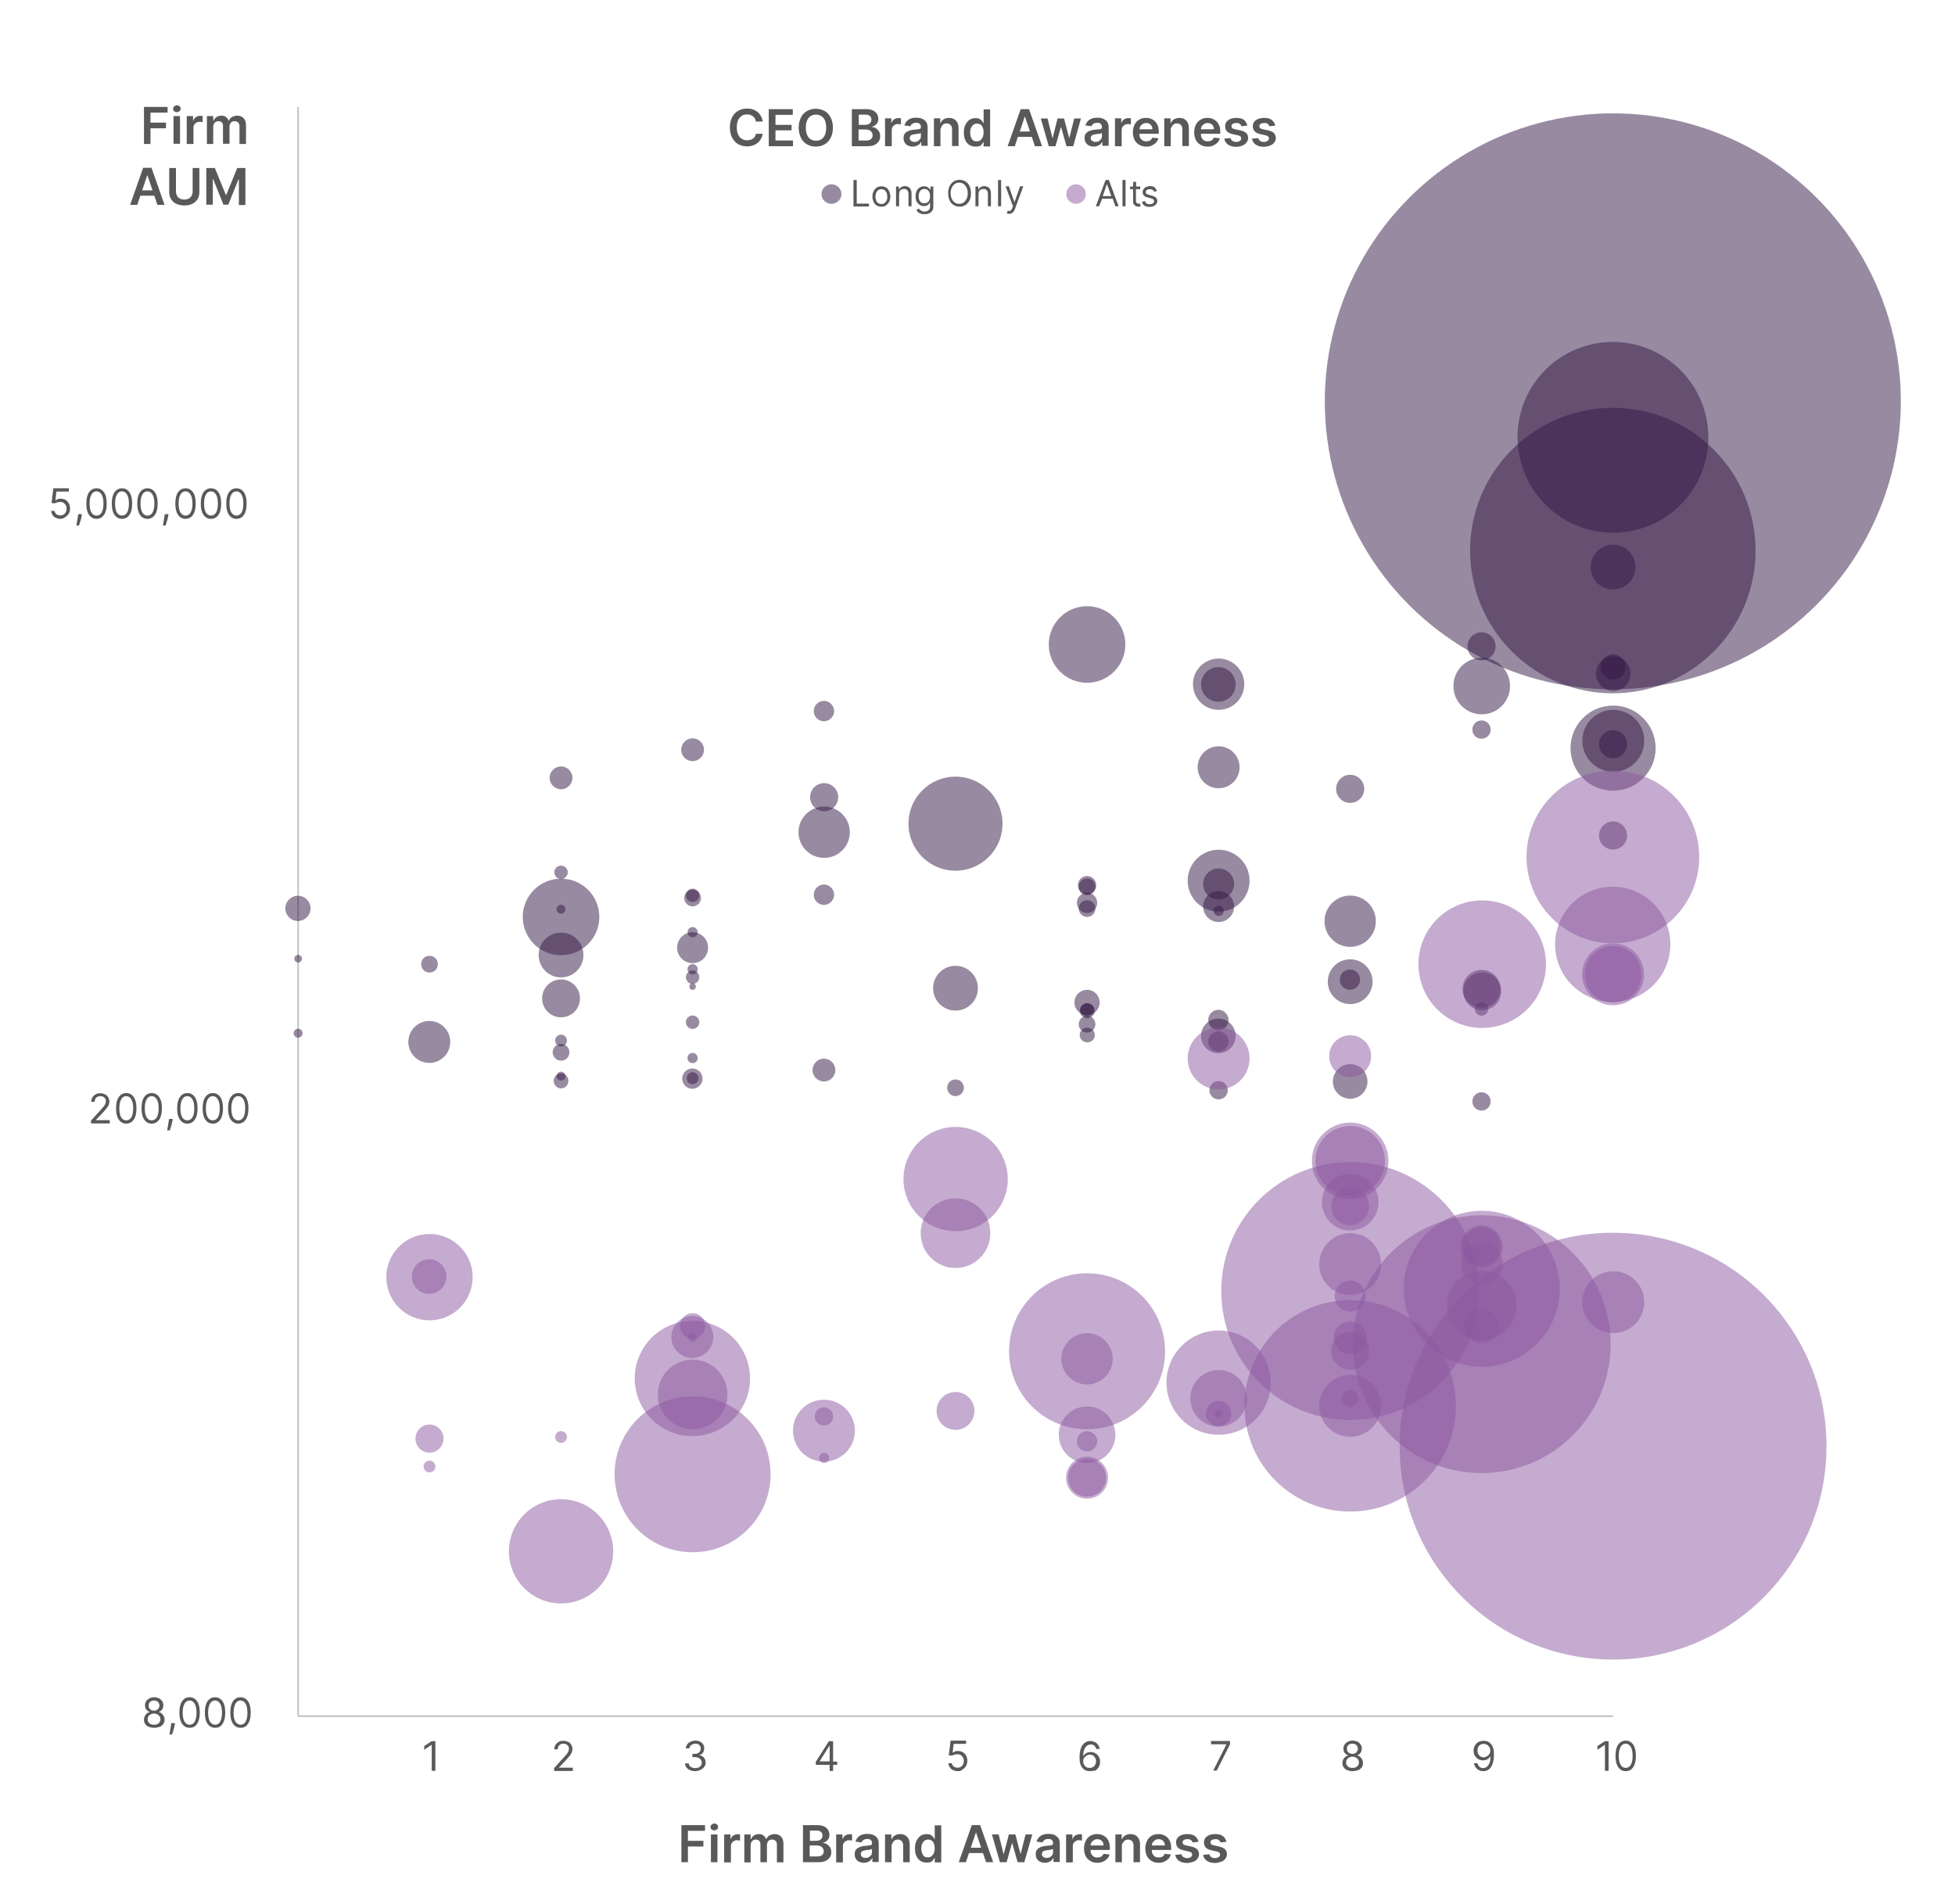 <?xml version="1.0" encoding="utf-8"?>
<!-- Generator: Adobe Illustrator 27.3.0, SVG Export Plug-In . SVG Version: 6.00 Build 0)  -->
<svg version="1.1" id="Layer_1" xmlns="http://www.w3.org/2000/svg" xmlns:xlink="http://www.w3.org/1999/xlink" x="0px" y="0px"
	 viewBox="0 0 960 935" style="enable-background:new 0 0 960 935;" xml:space="preserve">
<style type="text/css">
	.st0{fill:none;stroke:#BFBFBF;stroke-width:0.75;stroke-linejoin:round;}
	.st1{opacity:0.5;fill:#321744;enable-background:new    ;}
	.st2{opacity:0.5;fill-rule:evenodd;clip-rule:evenodd;fill:#321744;enable-background:new    ;}
	.st3{opacity:0.5;fill:#8D59A0;enable-background:new    ;}
	.st4{opacity:0.5;fill-rule:evenodd;clip-rule:evenodd;fill:#8D59A0;enable-background:new    ;}
	.st5{enable-background:new    ;}
	.st6{fill:#595959;}
</style>
<line class="st0" x1="146.4" y1="842.8" x2="146.4" y2="52.5"/>
<line class="st0" x1="146.4" y1="842.8" x2="792.1" y2="842.8"/>
<ellipse transform="matrix(0.987 -0.16 0.16 0.987 -46.106 100.222)" class="st1" cx="598.4" cy="336" rx="8.5" ry="8.5"/>
<path class="st2" d="M337.6,519.6c0-1.4,1.1-2.5,2.5-2.5s2.5,1.1,2.5,2.5s-1.1,2.5-2.5,2.5S337.6,521,337.6,519.6z"/>
<ellipse transform="matrix(0.707 -0.707 0.707 0.707 40.859 639.299)" class="st1" cx="792.1" cy="270.3" rx="70.1" ry="70.1"/>
<ellipse transform="matrix(0.707 -0.707 0.707 0.707 80.224 622.991)" class="st1" cx="792.1" cy="214.7" rx="46.8" ry="46.9"/>
<ellipse transform="matrix(0.707 -0.707 0.707 0.707 92.677 617.831)" class="st1" cx="792.1" cy="197" rx="141.5" ry="141.4"/>
<circle class="st1" cx="792.2" cy="363.8" r="15.2"/>
<path class="st2" d="M783.7,330.8c0-4.7,3.8-8.5,8.5-8.5s8.5,3.8,8.5,8.5s-3.8,8.5-8.5,8.5S783.7,335.5,783.7,330.8z"/>
<circle class="st1" cx="792.1" cy="410.3" r="6.9"/>
<path class="st2" d="M785.9,327.5c0-3.4,2.8-6.2,6.2-6.2s6.2,2.8,6.2,6.2s-2.8,6.2-6.2,6.2S785.9,330.9,785.9,327.5z"/>
<circle class="st1" cx="792.1" cy="278.5" r="11"/>
<circle class="st1" cx="792.1" cy="365.5" r="6.9"/>
<circle class="st1" cx="792.1" cy="367.4" r="20.9"/>
<circle class="st1" cx="727.5" cy="317.4" r="6.9"/>
<path class="st2" d="M724.2,495.5c0-1.8,1.5-3.3,3.3-3.3s3.3,1.5,3.3,3.3s-1.5,3.3-3.3,3.3S724.2,497.3,724.2,495.5z"/>
<circle class="st1" cx="727.6" cy="336.9" r="13.9"/>
<circle class="st1" cx="727.5" cy="485.6" r="9.3"/>
<circle class="st1" cx="727.5" cy="540.9" r="4.5"/>
<path class="st2" d="M723,358.3c0-2.5,2-4.5,4.5-4.5s4.5,2,4.5,4.5s-2,4.5-4.5,4.5S723,360.8,723,358.3z"/>
<ellipse transform="matrix(0.383 -0.924 0.924 0.383 -0.614 972.685)" class="st1" cx="727.6" cy="486.8" rx="9.3" ry="9.3"/>
<circle class="st1" cx="663" cy="452.4" r="12.6"/>
<circle class="st1" cx="663" cy="482.1" r="11"/>
<circle class="st1" cx="663" cy="531.1" r="8.5"/>
<path class="st2" d="M657.9,481.1c0-2.8,2.3-5,5-5s5,2.3,5,5s-2.3,5-5,5S657.9,483.9,657.9,481.1z"/>
<circle class="st1" cx="663" cy="387.4" r="6.9"/>
<circle class="st1" cx="598.4" cy="376.8" r="10.3"/>
<path class="st2" d="M590.8,434.1c0-4.2,3.4-7.6,7.6-7.6s7.6,3.4,7.6,7.6s-3.4,7.6-7.6,7.6S590.8,438.4,590.8,434.1z"/>
<circle class="st1" cx="598.4" cy="336" r="12.6"/>
<path class="st2" d="M595.9,447.3c0-1.4,1.1-2.5,2.5-2.5s2.5,1.1,2.5,2.5s-1.1,2.5-2.5,2.5S595.9,448.7,595.9,447.3z"/>
<path class="st2" d="M590.8,445.2c0-4.2,3.4-7.6,7.6-7.6s7.6,3.4,7.6,7.6s-3.4,7.6-7.6,7.6S590.8,449.4,590.8,445.2z"/>
<ellipse transform="matrix(0.16 -0.987 0.987 0.16 0.343 1017.932)" class="st1" cx="598.4" cy="508.8" rx="8.5" ry="8.5"/>
<path class="st2" d="M593.3,511.5c0-2.8,2.3-5,5-5s5,2.3,5,5s-2.3,5-5,5S593.3,514.2,593.3,511.5z"/>
<circle class="st1" cx="598.4" cy="432.5" r="15.2"/>
<path class="st2" d="M593.3,500.9c0-2.8,2.3-5,5-5s5,2.3,5,5s-2.3,5-5,5S593.3,503.7,593.3,500.9z"/>
<path class="st2" d="M593.9,535.4c0-2.5,2-4.5,4.5-4.5s4.5,2,4.5,4.5s-2,4.5-4.5,4.5S593.9,537.9,593.9,535.4z"/>
<circle class="st1" cx="533.8" cy="316.5" r="18.8"/>
<path class="st2" d="M529.3,434.7c0-2.5,2-4.5,4.5-4.5s4.5,2,4.5,4.5s-2,4.5-4.5,4.5S529.3,437.2,529.3,434.7z"/>
<path class="st2" d="M529.7,503c0-2.3,1.8-4.1,4.1-4.1s4.1,1.8,4.1,4.1s-1.8,4.1-4.1,4.1S529.7,505.3,529.7,503z"/>
<path class="st2" d="M530.5,495.9c0-1.8,1.5-3.3,3.3-3.3s3.3,1.5,3.3,3.3s-1.5,3.3-3.3,3.3S530.5,497.7,530.5,495.9z"/>
<circle class="st1" cx="533.8" cy="492.3" r="6.2"/>
<path class="st2" d="M529.7,435.5c0-2.3,1.8-4.1,4.1-4.1s4.1,1.8,4.1,4.1s-1.8,4.1-4.1,4.1S529.7,437.8,529.7,435.5z"/>
<path class="st2" d="M530.2,496.4c0-2,1.6-3.6,3.7-3.6s3.7,1.6,3.7,3.6s-1.6,3.6-3.7,3.6S530.2,498.4,530.2,496.4z"/>
<path class="st2" d="M529.7,446.2c0-2.3,1.8-4.1,4.1-4.1s4.1,1.8,4.1,4.1s-1.8,4.1-4.1,4.1S529.7,448.4,529.7,446.2z"/>
<path class="st2" d="M530.2,508.3c0-2,1.6-3.6,3.7-3.6s3.7,1.6,3.7,3.6s-1.6,3.6-3.7,3.6S530.2,510.3,530.2,508.3z"/>
<path class="st2" d="M528.8,443.4c0-2.8,2.3-5,5-5s5,2.3,5,5s-2.3,5-5,5S528.8,446.1,528.8,443.4z"/>
<circle class="st1" cx="469.2" cy="404.5" r="23.1"/>
<circle class="st1" cx="469.2" cy="485.3" r="11"/>
<circle class="st1" cx="469.2" cy="534.2" r="4.1"/>
<circle class="st1" cx="404.7" cy="408.7" r="12.6"/>
<circle class="st1" cx="404.7" cy="391.5" r="6.9"/>
<path class="st2" d="M399,525.5c0-3.1,2.5-5.6,5.6-5.6s5.6,2.5,5.6,5.6s-2.5,5.6-5.6,5.6S399,528.6,399,525.5z"/>
<path class="st2" d="M399.6,349.2c0-2.8,2.3-5,5-5s5,2.3,5,5s-2.3,5-5,5S399.6,352,399.6,349.2z"/>
<path class="st2" d="M399.6,439.4c0-2.8,2.3-5,5-5s5,2.3,5,5s-2.3,5-5,5S399.6,442.2,399.6,439.4z"/>
<path class="st2" d="M332.5,465.4c0-4.2,3.4-7.6,7.6-7.6s7.6,3.4,7.6,7.6s-3.4,7.6-7.6,7.6S332.5,469.6,332.5,465.4z"/>
<path class="st2" d="M336.8,439.7c0-1.8,1.5-3.3,3.3-3.3s3.3,1.5,3.3,3.3s-1.5,3.3-3.3,3.3S336.8,441.5,336.8,439.7z"/>
<path class="st2" d="M338.5,484.5c0-0.9,0.7-1.6,1.6-1.6s1.6,0.7,1.6,1.6s-0.7,1.6-1.6,1.6S338.5,485.4,338.5,484.5z"/>
<path class="st2" d="M334.5,368.2c0-3.1,2.5-5.6,5.6-5.6s5.6,2.5,5.6,5.6s-2.5,5.6-5.6,5.6S334.5,371.3,334.5,368.2z"/>
<path class="st2" d="M337.6,476c0-1.4,1.1-2.5,2.5-2.5s2.5,1.1,2.5,2.5s-1.1,2.5-2.5,2.5S337.6,477.3,337.6,476z"/>
<path class="st2" d="M337.6,457.8c0-1.4,1.1-2.5,2.5-2.5s2.5,1.1,2.5,2.5s-1.1,2.5-2.5,2.5S337.6,459.1,337.6,457.8z"/>
<path class="st2" d="M336.8,479.9c0-1.8,1.5-3.3,3.3-3.3s3.3,1.5,3.3,3.3s-1.5,3.3-3.3,3.3S336.8,481.7,336.8,479.9z"/>
<path class="st2" d="M336.8,502c0-1.8,1.5-3.3,3.3-3.3s3.3,1.5,3.3,3.3s-1.5,3.3-3.3,3.3S336.8,503.8,336.8,502z"/>
<path class="st2" d="M336,441c0-2.3,1.8-4.1,4.1-4.1s4.1,1.8,4.1,4.1s-1.8,4.1-4.1,4.1S336,443.3,336,441z"/>
<path class="st2" d="M335,529.7c0-2.8,2.3-5,5-5s5,2.3,5,5s-2.3,5-5,5S335,532.5,335,529.7z"/>
<path class="st2" d="M337.2,529.5c0-1.6,1.3-2.9,2.9-2.9s2.9,1.3,2.9,2.9s-1.3,2.9-2.9,2.9S337.2,531.1,337.2,529.5z"/>
<circle class="st1" cx="275.5" cy="469" r="11"/>
<path class="st2" d="M271.9,530.8c0-2,1.6-3.7,3.6-3.7s3.6,1.6,3.6,3.7s-1.6,3.7-3.6,3.7S271.9,532.9,271.9,530.8z"/>
<path class="st2" d="M272.2,428.4c0-1.8,1.5-3.3,3.3-3.3s3.3,1.5,3.3,3.3s-1.5,3.3-3.3,3.3S272.2,430.2,272.2,428.4z"/>
<path class="st2" d="M272.6,511c0-1.6,1.3-2.9,2.9-2.9s2.9,1.3,2.9,2.9s-1.3,2.9-2.9,2.9S272.6,512.6,272.6,511z"/>
<circle class="st1" cx="275.5" cy="528.5" r="2.2"/>
<path class="st2" d="M269.9,382c0-3.1,2.5-5.6,5.6-5.6s5.6,2.5,5.6,5.6s-2.5,5.6-5.6,5.6S269.9,385.1,269.9,382z"/>
<circle class="st1" cx="275.5" cy="446.5" r="2.2"/>
<circle class="st1" cx="275.5" cy="450.3" r="18.8"/>
<circle class="st1" cx="275.5" cy="490.3" r="9.3"/>
<path class="st2" d="M271.4,516.8c0-2.3,1.8-4.1,4.1-4.1s4.1,1.8,4.1,4.1s-1.8,4.1-4.1,4.1S271.4,519,271.4,516.8z"/>
<ellipse transform="matrix(0.16 -0.987 0.987 0.16 -327.987 637.972)" class="st1" cx="210.9" cy="511.7" rx="10.3" ry="10.3"/>
<path class="st2" d="M206.8,473.5c0-2.3,1.8-4.1,4.1-4.1s4.1,1.8,4.1,4.1s-1.8,4.1-4.1,4.1S206.8,475.8,206.8,473.5z"/>
<path class="st2" d="M140.1,446.1c0-3.4,2.8-6.2,6.2-6.2s6.2,2.8,6.2,6.2s-2.8,6.2-6.2,6.2S140.1,449.5,140.1,446.1z"/>
<path class="st2" d="M144.5,470.8c0-1,0.9-1.9,1.9-1.9s1.9,0.9,1.9,1.9s-0.9,1.9-1.9,1.9S144.5,471.9,144.5,470.8z"/>
<circle class="st1" cx="146.4" cy="507.4" r="2.2"/>
<circle class="st3" cx="792.1" cy="710.2" r="104.8"/>
<circle class="st3" cx="727.6" cy="660.1" r="63.3"/>
<circle class="st3" cx="663" cy="570.1" r="18.8"/>
<circle class="st3" cx="663" cy="657" r="8.1"/>
<circle class="st3" cx="663" cy="570.1" r="17.1"/>
<circle class="st3" cx="663" cy="590.4" r="13.9"/>
<circle class="st3" cx="663" cy="690.4" r="51.9"/>
<circle class="st3" cx="663" cy="690.4" r="15.2"/>
<circle class="st3" cx="598.4" cy="679" r="25.6"/>
<circle class="st3" cx="533.8" cy="667.3" r="12.6"/>
<circle class="st3" cx="533.8" cy="663.6" r="38.3"/>
<path class="st4" d="M528.8,707.8c0-2.8,2.3-5,5-5s5,2.3,5,5s-2.3,5-5,5S528.8,710.6,528.8,707.8z"/>
<ellipse transform="matrix(0.949 -0.316 0.316 0.949 -158.912 178.025)" class="st3" cx="469.2" cy="578.8" rx="25.6" ry="25.6"/>
<circle class="st3" cx="404.6" cy="702.6" r="15.2"/>
<circle class="st3" cx="469.2" cy="605.6" r="17.1"/>
<path class="st4" d="M400.1,695.6c0-2.5,2-4.5,4.5-4.5s4.5,2,4.5,4.5s-2,4.5-4.5,4.5S400.1,698.1,400.1,695.6z"/>
<circle class="st3" cx="340.1" cy="724" r="38.3"/>
<circle class="st3" cx="340.1" cy="684.8" r="17.1"/>
<ellipse transform="matrix(0.949 -0.316 0.316 0.949 -196.5 142.212)" class="st3" cx="340" cy="676.7" rx="28.3" ry="28.3"/>
<circle class="st3" cx="340.1" cy="651.1" r="6.2"/>
<path class="st4" d="M272.6,705.7c0-1.6,1.3-2.9,2.9-2.9s2.9,1.3,2.9,2.9s-1.3,2.9-2.9,2.9S272.6,707.3,272.6,705.7z"/>
<circle class="st3" cx="210.9" cy="706.5" r="6.9"/>
<circle class="st3" cx="663" cy="686.7" r="4.1"/>
<circle class="st3" cx="663" cy="592.4" r="9.3"/>
<circle class="st3" cx="598.4" cy="686.7" r="13.9"/>
<path class="st4" d="M596.5,694.2c0-1,0.8-1.9,1.9-1.9s1.9,0.8,1.9,1.9s-0.8,1.9-1.9,1.9S596.5,695.3,596.5,694.2z"/>
<circle class="st3" cx="533.8" cy="725.7" r="9.3"/>
<circle class="st3" cx="469.2" cy="692.9" r="9.3"/>
<path class="st4" d="M402.2,716c0-1.4,1.1-2.5,2.5-2.5s2.5,1.1,2.5,2.5s-1.1,2.5-2.5,2.5S402.2,717.3,402.2,716z"/>
<ellipse transform="matrix(0.29 -0.957 0.957 0.29 -533.342 804.606)" class="st3" cx="275.5" cy="761.7" rx="25.6" ry="25.6"/>
<path class="st4" d="M208,720.2c0-1.6,1.3-2.9,2.9-2.9s2.9,1.3,2.9,2.9s-1.3,2.9-2.9,2.9S208,721.8,208,720.2z"/>
<circle class="st3" cx="792.1" cy="478.5" r="15.2"/>
<circle class="st3" cx="792.1" cy="478.5" r="13.9"/>
<ellipse transform="matrix(0.707 -0.707 0.707 0.707 -65.525 683.361)" class="st3" cx="792.1" cy="420.8" rx="42.4" ry="42.4"/>
<circle class="st3" cx="792.2" cy="639.5" r="15.2"/>
<ellipse transform="matrix(0.987 -0.16 0.16 0.987 -64.046 132.911)" class="st3" cx="792.1" cy="463.6" rx="28.3" ry="28.3"/>
<circle class="st3" cx="727.5" cy="612.1" r="9.3"/>
<circle class="st3" cx="727.6" cy="641.2" r="17.1"/>
<circle class="st3" cx="727.5" cy="612.1" r="10.3"/>
<ellipse transform="matrix(0.383 -0.924 0.924 0.383 11.775 964.395)" class="st3" cx="727.5" cy="473.4" rx="31.3" ry="31.3"/>
<circle class="st3" cx="727.6" cy="632.9" r="38.3"/>
<circle class="st3" cx="727.6" cy="620.6" r="10.3"/>
<circle class="st3" cx="727.5" cy="651.1" r="8.5"/>
<circle class="st3" cx="663" cy="620.8" r="15.2"/>
<circle class="st3" cx="663" cy="634" r="63.3"/>
<circle class="st3" cx="663" cy="663.4" r="9.3"/>
<circle class="st3" cx="663" cy="636.5" r="7.6"/>
<circle class="st3" cx="663" cy="518.7" r="10.3"/>
<circle class="st3" cx="598.4" cy="519.8" r="15.2"/>
<path class="st4" d="M592.2,694.2c0-3.4,2.8-6.2,6.2-6.2s6.2,2.8,6.2,6.2s-2.8,6.2-6.2,6.2S592.2,697.7,592.2,694.2z"/>
<circle class="st3" cx="533.8" cy="725.7" r="10.3"/>
<circle class="st3" cx="533.8" cy="704.6" r="13.9"/>
<path class="st4" d="M337.9,656.7c0-1.2,1-2.2,2.2-2.2s2.2,1,2.2,2.2s-1,2.2-2.2,2.2S337.9,657.9,337.9,656.7z"/>
<ellipse transform="matrix(0.16 -0.987 0.987 0.16 -362.613 887.202)" class="st3" cx="340.1" cy="656.7" rx="10.3" ry="10.3"/>
<circle class="st3" cx="210.9" cy="627.2" r="21.2"/>
<ellipse transform="matrix(0.755 -0.655 0.655 0.755 -359.322 291.515)" class="st3" cx="210.9" cy="627.2" rx="8.5" ry="8.5"/>
<g class="st5">
	<path class="st6" d="M75.6,848.5c-1,0-1.8-0.2-2.6-0.5s-1.3-0.8-1.7-1.4s-0.6-1.3-0.6-2.1c0-0.6,0.1-1.2,0.4-1.7
		c0.2-0.5,0.6-1,1-1.3c0.4-0.4,0.9-0.6,1.4-0.7v-0.1c-0.7-0.2-1.2-0.6-1.7-1.2c-0.4-0.6-0.6-1.3-0.6-2.1c0-0.7,0.2-1.4,0.6-2
		s0.9-1,1.6-1.4c0.7-0.3,1.4-0.5,2.3-0.5c0.8,0,1.6,0.2,2.3,0.5c0.7,0.3,1.2,0.8,1.6,1.4c0.4,0.6,0.6,1.2,0.6,2
		c0,0.8-0.2,1.5-0.6,2.1c-0.4,0.6-1,1-1.6,1.2v0.1c0.5,0.1,1,0.3,1.4,0.7s0.8,0.8,1,1.3c0.3,0.5,0.4,1.1,0.4,1.7
		c0,0.8-0.2,1.5-0.6,2.1s-1,1.1-1.7,1.4C77.4,848.4,76.5,848.5,75.6,848.5z M75.6,847c1,0,1.8-0.2,2.3-0.7s0.9-1.1,0.9-1.9
		c0-0.5-0.1-1-0.4-1.5c-0.3-0.4-0.7-0.8-1.1-1c-0.5-0.2-1-0.4-1.6-0.4c-0.6,0-1.2,0.1-1.7,0.4c-0.5,0.2-0.9,0.6-1.1,1
		c-0.3,0.4-0.4,0.9-0.4,1.5c0,0.8,0.3,1.4,0.9,1.9C73.8,846.7,74.6,847,75.6,847z M75.6,840.1c0.8,0,1.4-0.2,1.9-0.7
		c0.5-0.5,0.8-1.1,0.8-1.8c0-0.7-0.3-1.3-0.7-1.8c-0.5-0.4-1.1-0.7-1.9-0.7c-0.8,0-1.5,0.2-2,0.7c-0.5,0.4-0.7,1-0.7,1.8
		c0,0.8,0.2,1.4,0.7,1.8C74.1,839.8,74.8,840.1,75.6,840.1z"/>
</g>
<g class="st5">
	<path class="st6" d="M85.9,846.3l-0.1,0.8c-0.1,0.5-0.2,1.1-0.4,1.7c-0.2,0.6-0.3,1.2-0.5,1.7c-0.2,0.5-0.3,1-0.4,1.3h-1.3
		c0.1-0.3,0.1-0.7,0.2-1.2s0.2-1.1,0.3-1.7c0.1-0.6,0.2-1.2,0.3-1.9l0.1-0.8H85.9z"/>
</g>
<g class="st5">
	<path class="st6" d="M93.1,848.5c-1.6,0-2.8-0.7-3.7-2c-0.9-1.3-1.3-3.1-1.3-5.5c0-2.4,0.4-4.2,1.3-5.5s2.1-2,3.7-2s2.8,0.7,3.7,2
		s1.3,3.1,1.3,5.5c0,2.4-0.4,4.2-1.3,5.5C96,847.9,94.8,848.5,93.1,848.5z M93.1,847c1.1,0,1.9-0.5,2.5-1.5c0.6-1,0.9-2.5,0.9-4.4
		c0-1.9-0.3-3.4-0.9-4.4c-0.6-1-1.4-1.6-2.5-1.6s-1.9,0.5-2.5,1.6c-0.6,1-0.9,2.5-0.9,4.4c0,1.9,0.3,3.4,0.9,4.4
		C91.3,846.5,92.1,847,93.1,847z"/>
	<path class="st6" d="M105.6,848.5c-1.6,0-2.8-0.7-3.7-2c-0.9-1.3-1.3-3.1-1.3-5.5c0-2.4,0.4-4.2,1.3-5.5s2.1-2,3.7-2s2.8,0.7,3.7,2
		s1.3,3.1,1.3,5.5c0,2.4-0.4,4.2-1.3,5.5C108.5,847.9,107.3,848.5,105.6,848.5z M105.6,847c1.1,0,1.9-0.5,2.5-1.5
		c0.6-1,0.9-2.5,0.9-4.4c0-1.9-0.3-3.4-0.9-4.4c-0.6-1-1.4-1.6-2.5-1.6s-1.9,0.5-2.5,1.6c-0.6,1-0.9,2.5-0.9,4.4
		c0,1.9,0.3,3.4,0.9,4.4C103.8,846.5,104.6,847,105.6,847z"/>
	<path class="st6" d="M118.1,848.5c-1.6,0-2.8-0.7-3.7-2c-0.9-1.3-1.3-3.1-1.3-5.5c0-2.4,0.4-4.2,1.3-5.5s2.1-2,3.7-2s2.8,0.7,3.7,2
		s1.3,3.1,1.3,5.5c0,2.4-0.4,4.2-1.3,5.5C121,847.9,119.8,848.5,118.1,848.5z M118.1,847c1.1,0,1.9-0.5,2.5-1.5
		c0.6-1,0.9-2.5,0.9-4.4c0-1.9-0.3-3.4-0.9-4.4c-0.6-1-1.4-1.6-2.5-1.6s-1.9,0.5-2.5,1.6c-0.6,1-0.9,2.5-0.9,4.4
		c0,1.9,0.3,3.4,0.9,4.4C116.3,846.5,117.1,847,118.1,847z"/>
</g>
<g class="st5">
	<path class="st6" d="M44.7,551.6v-1.3l4.8-5.3c0.6-0.6,1-1.2,1.4-1.6s0.6-0.9,0.8-1.3c0.2-0.4,0.3-0.8,0.3-1.3
		c0-0.8-0.3-1.4-0.8-1.8c-0.5-0.5-1.2-0.7-2-0.7c-0.8,0-1.5,0.3-2,0.8c-0.5,0.5-0.7,1.2-0.7,2h-1.7c0-0.9,0.2-1.6,0.6-2.2
		c0.4-0.6,0.9-1.1,1.6-1.5c0.7-0.4,1.4-0.5,2.3-0.5c0.9,0,1.6,0.2,2.3,0.5c0.7,0.4,1.2,0.8,1.5,1.5c0.4,0.6,0.6,1.3,0.6,2
		c0,0.5-0.1,1.1-0.3,1.6c-0.2,0.5-0.5,1.1-1,1.7c-0.5,0.6-1.1,1.4-2,2.3l-3.3,3.5v0.1h6.8v1.6H44.7z"/>
</g>
<g class="st5">
	<path class="st6" d="M62,551.8c-1.6,0-2.8-0.7-3.7-2c-0.9-1.3-1.3-3.1-1.3-5.5c0-2.4,0.4-4.2,1.3-5.5s2.1-2,3.7-2s2.8,0.7,3.7,2
		s1.3,3.1,1.3,5.5c0,2.4-0.4,4.2-1.3,5.5C64.8,551.1,63.6,551.8,62,551.8z M62,550.2c1.1,0,1.9-0.5,2.5-1.5c0.6-1,0.9-2.5,0.9-4.4
		c0-1.9-0.3-3.4-0.9-4.4c-0.6-1-1.4-1.6-2.5-1.6s-1.9,0.5-2.5,1.6c-0.6,1-0.9,2.5-0.9,4.4c0,1.9,0.3,3.4,0.9,4.4
		C60.1,549.7,60.9,550.2,62,550.2z"/>
	<path class="st6" d="M74.5,551.8c-1.6,0-2.8-0.7-3.7-2c-0.9-1.3-1.3-3.1-1.3-5.5c0-2.4,0.4-4.2,1.3-5.5s2.1-2,3.7-2s2.8,0.7,3.7,2
		s1.3,3.1,1.3,5.5c0,2.4-0.4,4.2-1.3,5.5C77.3,551.1,76.1,551.8,74.5,551.8z M74.5,550.2c1.1,0,1.9-0.5,2.5-1.5
		c0.6-1,0.9-2.5,0.9-4.4c0-1.9-0.3-3.4-0.9-4.4c-0.6-1-1.4-1.6-2.5-1.6s-1.9,0.5-2.5,1.6c-0.6,1-0.9,2.5-0.9,4.4
		c0,1.9,0.3,3.4,0.9,4.4C72.6,549.7,73.4,550.2,74.5,550.2z"/>
</g>
<g class="st5">
	<path class="st6" d="M84.8,549.6l-0.1,0.8c-0.1,0.5-0.2,1.1-0.4,1.7c-0.2,0.6-0.3,1.2-0.5,1.7c-0.2,0.5-0.3,1-0.4,1.3h-1.3
		c0.1-0.3,0.1-0.7,0.2-1.2s0.2-1.1,0.3-1.7c0.1-0.6,0.2-1.2,0.3-1.9l0.1-0.8H84.8z"/>
</g>
<g class="st5">
	<path class="st6" d="M92,551.8c-1.6,0-2.8-0.7-3.7-2c-0.9-1.3-1.3-3.1-1.3-5.5c0-2.4,0.4-4.2,1.3-5.5s2.1-2,3.7-2s2.8,0.7,3.7,2
		s1.3,3.1,1.3,5.5c0,2.4-0.4,4.2-1.3,5.5C94.8,551.1,93.6,551.8,92,551.8z M92,550.2c1.1,0,1.9-0.5,2.5-1.5c0.6-1,0.9-2.5,0.9-4.4
		c0-1.9-0.3-3.4-0.9-4.4c-0.6-1-1.4-1.6-2.5-1.6s-1.9,0.5-2.5,1.6c-0.6,1-0.9,2.5-0.9,4.4c0,1.9,0.3,3.4,0.9,4.4
		C90.1,549.7,90.9,550.2,92,550.2z"/>
	<path class="st6" d="M104.5,551.8c-1.6,0-2.8-0.7-3.7-2c-0.9-1.3-1.3-3.1-1.3-5.5c0-2.4,0.4-4.2,1.3-5.5s2.1-2,3.7-2s2.8,0.7,3.7,2
		s1.3,3.1,1.3,5.5c0,2.4-0.4,4.2-1.3,5.5C107.3,551.1,106.1,551.8,104.5,551.8z M104.5,550.2c1.1,0,1.9-0.5,2.5-1.5
		c0.6-1,0.9-2.5,0.9-4.4c0-1.9-0.3-3.4-0.9-4.4c-0.6-1-1.4-1.6-2.5-1.6s-1.9,0.5-2.5,1.6c-0.6,1-0.9,2.5-0.9,4.4
		c0,1.9,0.3,3.4,0.9,4.4C102.6,549.7,103.4,550.2,104.5,550.2z"/>
	<path class="st6" d="M117,551.8c-1.6,0-2.8-0.7-3.7-2c-0.9-1.3-1.3-3.1-1.3-5.5c0-2.4,0.4-4.2,1.3-5.5s2.1-2,3.7-2s2.8,0.7,3.7,2
		s1.3,3.1,1.3,5.5c0,2.4-0.4,4.2-1.3,5.5C119.8,551.1,118.6,551.8,117,551.8z M117,550.2c1.1,0,1.9-0.5,2.5-1.5
		c0.6-1,0.9-2.5,0.9-4.4c0-1.9-0.3-3.4-0.9-4.4c-0.6-1-1.4-1.6-2.5-1.6s-1.9,0.5-2.5,1.6c-0.6,1-0.9,2.5-0.9,4.4
		c0,1.9,0.3,3.4,0.9,4.4C115.1,549.7,115.9,550.2,117,550.2z"/>
</g>
<g class="st5">
	<path class="st6" d="M29.7,254.8c-0.8,0-1.6-0.2-2.3-0.5c-0.7-0.3-1.2-0.8-1.6-1.4c-0.4-0.6-0.6-1.2-0.7-2h1.7
		c0.1,0.7,0.4,1.2,0.9,1.6c0.5,0.4,1.2,0.6,1.9,0.6c0.6,0,1.1-0.1,1.6-0.4s0.8-0.7,1.1-1.2c0.3-0.5,0.4-1,0.4-1.7
		c0-0.6-0.1-1.2-0.4-1.7c-0.3-0.5-0.7-0.9-1.1-1.2c-0.5-0.3-1-0.4-1.7-0.4c-0.4,0-0.9,0.1-1.4,0.2s-0.9,0.3-1.2,0.5l-1.6-0.2
		l0.9-7.2h7.6v1.6h-6.1l-0.5,4.3h0.1c0.3-0.2,0.7-0.4,1.1-0.6c0.4-0.2,0.9-0.2,1.4-0.2c0.9,0,1.7,0.2,2.4,0.6c0.7,0.4,1.2,1,1.6,1.7
		c0.4,0.7,0.6,1.6,0.6,2.5c0,0.9-0.2,1.8-0.6,2.5c-0.4,0.7-1,1.3-1.7,1.7C31.4,254.5,30.6,254.8,29.7,254.8z"/>
</g>
<g class="st5">
	<path class="st6" d="M40.2,252.6l-0.1,0.8c-0.1,0.5-0.2,1.1-0.4,1.7c-0.2,0.6-0.3,1.2-0.5,1.7c-0.2,0.5-0.3,1-0.4,1.3h-1.3
		c0.1-0.3,0.1-0.7,0.2-1.2s0.2-1.1,0.3-1.7c0.1-0.6,0.2-1.2,0.3-1.9l0.1-0.8H40.2z"/>
</g>
<g class="st5">
	<path class="st6" d="M47.4,254.8c-1.6,0-2.8-0.7-3.7-2c-0.9-1.3-1.3-3.1-1.3-5.5c0-2.4,0.4-4.2,1.3-5.5s2.1-2,3.7-2s2.8,0.7,3.7,2
		s1.3,3.1,1.3,5.5c0,2.4-0.4,4.2-1.3,5.5C50.2,254.1,49,254.8,47.4,254.8z M47.4,253.2c1.1,0,1.9-0.5,2.5-1.5c0.6-1,0.9-2.5,0.9-4.4
		c0-1.9-0.3-3.4-0.9-4.4c-0.6-1-1.4-1.6-2.5-1.6s-1.9,0.5-2.5,1.6c-0.6,1-0.9,2.5-0.9,4.4c0,1.9,0.3,3.4,0.9,4.4
		C45.5,252.7,46.3,253.2,47.4,253.2z"/>
	<path class="st6" d="M59.9,254.8c-1.6,0-2.8-0.7-3.7-2c-0.9-1.3-1.3-3.1-1.3-5.5c0-2.4,0.4-4.2,1.3-5.5s2.1-2,3.7-2s2.8,0.7,3.7,2
		s1.3,3.1,1.3,5.5c0,2.4-0.4,4.2-1.3,5.5C62.7,254.1,61.5,254.8,59.9,254.8z M59.9,253.2c1.1,0,1.9-0.5,2.5-1.5
		c0.6-1,0.9-2.5,0.9-4.4c0-1.9-0.3-3.4-0.9-4.4c-0.6-1-1.4-1.6-2.5-1.6s-1.9,0.5-2.5,1.6c-0.6,1-0.9,2.5-0.9,4.4
		c0,1.9,0.3,3.4,0.9,4.4C58,252.7,58.8,253.2,59.9,253.2z"/>
	<path class="st6" d="M72.4,254.8c-1.6,0-2.8-0.7-3.7-2c-0.9-1.3-1.3-3.1-1.3-5.5c0-2.4,0.4-4.2,1.3-5.5s2.1-2,3.7-2s2.8,0.7,3.7,2
		s1.3,3.1,1.3,5.5c0,2.4-0.4,4.2-1.3,5.5C75.2,254.1,74,254.8,72.4,254.8z M72.4,253.2c1.1,0,1.9-0.5,2.5-1.5c0.6-1,0.9-2.5,0.9-4.4
		c0-1.9-0.3-3.4-0.9-4.4c-0.6-1-1.4-1.6-2.5-1.6s-1.9,0.5-2.5,1.6c-0.6,1-0.9,2.5-0.9,4.4c0,1.9,0.3,3.4,0.9,4.4
		C70.5,252.7,71.3,253.2,72.4,253.2z"/>
</g>
<g class="st5">
	<path class="st6" d="M82.7,252.6l-0.1,0.8c-0.1,0.5-0.2,1.1-0.4,1.7c-0.2,0.6-0.3,1.2-0.5,1.7c-0.2,0.5-0.3,1-0.4,1.3H80
		c0.1-0.3,0.1-0.7,0.2-1.2s0.2-1.1,0.3-1.7c0.1-0.6,0.2-1.2,0.3-1.9l0.1-0.8H82.7z"/>
</g>
<g class="st5">
	<path class="st6" d="M91.1,254.8c-1.6,0-2.8-0.7-3.7-2c-0.9-1.3-1.3-3.1-1.3-5.5c0-2.4,0.4-4.2,1.3-5.5s2.1-2,3.7-2s2.8,0.7,3.7,2
		s1.3,3.1,1.3,5.5c0,2.4-0.4,4.2-1.3,5.5C94,254.1,92.7,254.8,91.1,254.8z M91.1,253.2c1.1,0,1.9-0.5,2.5-1.5c0.6-1,0.9-2.5,0.9-4.4
		c0-1.9-0.3-3.4-0.9-4.4c-0.6-1-1.4-1.6-2.5-1.6s-1.9,0.5-2.5,1.6c-0.6,1-0.9,2.5-0.9,4.4c0,1.9,0.3,3.4,0.9,4.4
		C89.3,252.7,90.1,253.2,91.1,253.2z"/>
	<path class="st6" d="M103.6,254.8c-1.6,0-2.8-0.7-3.7-2c-0.9-1.3-1.3-3.1-1.3-5.5c0-2.4,0.4-4.2,1.3-5.5s2.1-2,3.7-2s2.8,0.7,3.7,2
		s1.3,3.1,1.3,5.5c0,2.4-0.4,4.2-1.3,5.5C106.5,254.1,105.2,254.8,103.6,254.8z M103.6,253.2c1.1,0,1.9-0.5,2.5-1.5
		c0.6-1,0.9-2.5,0.9-4.4c0-1.9-0.3-3.4-0.9-4.4c-0.6-1-1.4-1.6-2.5-1.6s-1.9,0.5-2.5,1.6c-0.6,1-0.9,2.5-0.9,4.4
		c0,1.9,0.3,3.4,0.9,4.4C101.8,252.7,102.6,253.2,103.6,253.2z"/>
	<path class="st6" d="M116.1,254.8c-1.6,0-2.8-0.7-3.7-2c-0.9-1.3-1.3-3.1-1.3-5.5c0-2.4,0.4-4.2,1.3-5.5s2.1-2,3.7-2s2.8,0.7,3.7,2
		s1.3,3.1,1.3,5.5c0,2.4-0.4,4.2-1.3,5.5C119,254.1,117.7,254.8,116.1,254.8z M116.1,253.2c1.1,0,1.9-0.5,2.5-1.5
		c0.6-1,0.9-2.5,0.9-4.4c0-1.9-0.3-3.4-0.9-4.4c-0.6-1-1.4-1.6-2.5-1.6s-1.9,0.5-2.5,1.6c-0.6,1-0.9,2.5-0.9,4.4
		c0,1.9,0.3,3.4,0.9,4.4C114.3,252.7,115.1,253.2,116.1,253.2z"/>
</g>
<g class="st5">
	<path class="st6" d="M213.8,855.1v14.5H212v-12.7h-0.1l-3.6,2.4v-1.8l3.6-2.4H213.8z"/>
</g>
<g class="st5">
	<path class="st6" d="M272.1,869.6v-1.3l4.8-5.3c0.6-0.6,1-1.2,1.4-1.6s0.6-0.9,0.8-1.3c0.2-0.4,0.3-0.8,0.3-1.3
		c0-0.8-0.3-1.4-0.8-1.8c-0.5-0.5-1.2-0.7-2-0.7c-0.8,0-1.5,0.3-2,0.8c-0.5,0.5-0.7,1.2-0.7,2h-1.7c0-0.9,0.2-1.6,0.6-2.2
		c0.4-0.6,0.9-1.1,1.6-1.5c0.7-0.4,1.4-0.5,2.3-0.5c0.9,0,1.6,0.2,2.3,0.5c0.7,0.4,1.2,0.8,1.5,1.5c0.4,0.6,0.6,1.3,0.6,2
		c0,0.5-0.1,1.1-0.3,1.6c-0.2,0.5-0.5,1.1-1,1.7c-0.5,0.6-1.1,1.4-2,2.3l-3.3,3.5v0.1h6.8v1.6H272.1z"/>
</g>
<g class="st5">
	<path class="st6" d="M341.3,869.8c-0.9,0-1.8-0.2-2.5-0.5s-1.3-0.8-1.7-1.3s-0.7-1.2-0.7-2h1.8c0.1,0.7,0.4,1.3,1,1.7
		s1.3,0.6,2.2,0.6c0.9,0,1.7-0.2,2.3-0.7c0.6-0.5,0.9-1.1,0.9-1.9c0-0.8-0.3-1.5-0.9-2s-1.4-0.8-2.5-0.8h-1.2v-1.6h1.2
		c0.9,0,1.6-0.2,2.1-0.7c0.5-0.5,0.8-1.1,0.8-1.8c0-0.7-0.2-1.3-0.7-1.8s-1.1-0.7-1.9-0.7c-0.5,0-1,0.1-1.4,0.3
		c-0.4,0.2-0.8,0.4-1.1,0.8c-0.3,0.3-0.4,0.8-0.5,1.2h-1.7c0-0.8,0.3-1.4,0.7-2c0.4-0.6,1-1,1.7-1.3c0.7-0.3,1.5-0.5,2.3-0.5
		c0.9,0,1.7,0.2,2.3,0.5s1.1,0.8,1.5,1.4s0.5,1.2,0.5,1.9c0,0.8-0.2,1.5-0.6,2.1c-0.4,0.6-1,1-1.7,1.2v0.1c0.9,0.2,1.6,0.5,2.2,1.2
		c0.5,0.6,0.8,1.4,0.8,2.3c0,0.8-0.2,1.5-0.6,2.1c-0.4,0.6-1,1.1-1.8,1.5C343.1,869.6,342.3,869.8,341.3,869.8z"/>
</g>
<g class="st5">
	<path class="st6" d="M400.6,866.6v-1.4l6.4-10.1h2.1v10h2v1.6h-2v3h-1.7v-3H400.6z M407.4,865.1v-7.8h-0.1l-4.8,7.6v0.1H407.4z"/>
</g>
<g class="st5">
	<path class="st6" d="M470.3,869.8c-0.8,0-1.6-0.2-2.3-0.5c-0.7-0.3-1.2-0.8-1.6-1.4c-0.4-0.6-0.6-1.2-0.7-2h1.7
		c0.1,0.7,0.4,1.2,0.9,1.6c0.5,0.4,1.2,0.6,1.9,0.6c0.6,0,1.1-0.1,1.6-0.4s0.8-0.7,1.1-1.2c0.3-0.5,0.4-1,0.4-1.7
		c0-0.6-0.1-1.2-0.4-1.7c-0.3-0.5-0.7-0.9-1.1-1.2c-0.5-0.3-1-0.4-1.7-0.4c-0.4,0-0.9,0.1-1.4,0.2s-0.9,0.3-1.2,0.5l-1.6-0.2
		l0.9-7.2h7.6v1.6h-6.1l-0.5,4.3h0.1c0.3-0.2,0.7-0.4,1.1-0.6c0.4-0.2,0.9-0.2,1.4-0.2c0.9,0,1.7,0.2,2.4,0.6c0.7,0.4,1.2,1,1.6,1.7
		c0.4,0.7,0.6,1.6,0.6,2.5c0,0.9-0.2,1.8-0.6,2.5c-0.4,0.7-1,1.3-1.7,1.7C472.1,869.6,471.3,869.8,470.3,869.8z"/>
</g>
<g class="st5">
	<path class="st6" d="M535.1,869.8c-0.6,0-1.2-0.1-1.8-0.3s-1.1-0.6-1.6-1.1c-0.5-0.5-0.9-1.2-1.2-2.1s-0.4-2-0.4-3.3
		c0-2.6,0.5-4.6,1.4-5.9s2.2-2.1,3.9-2.1c0.8,0,1.5,0.2,2.2,0.5s1.2,0.8,1.6,1.4c0.4,0.6,0.7,1.2,0.8,2h-1.7
		c-0.2-0.7-0.5-1.2-0.9-1.6c-0.5-0.4-1.1-0.6-1.8-0.6c-1.1,0-2,0.5-2.7,1.5c-0.6,1-1,2.4-1,4.1h0.1c0.4-0.6,0.9-1.1,1.5-1.4
		c0.6-0.3,1.3-0.5,2.1-0.5c0.8,0,1.6,0.2,2.3,0.6s1.2,1,1.7,1.7c0.4,0.7,0.6,1.6,0.6,2.5c0,0.9-0.2,1.7-0.6,2.5
		c-0.4,0.7-1,1.3-1.7,1.8C536.9,869.6,536.1,869.8,535.1,869.8z M535.1,868.2c0.6,0,1.1-0.1,1.6-0.4c0.5-0.3,0.9-0.7,1.1-1.2
		c0.3-0.5,0.4-1.1,0.4-1.7c0-0.6-0.1-1.1-0.4-1.6c-0.3-0.5-0.6-0.9-1.1-1.2c-0.5-0.3-1-0.4-1.6-0.4c-0.6,0-1.1,0.2-1.6,0.5
		c-0.5,0.3-0.9,0.7-1.2,1.2c-0.3,0.5-0.4,1-0.4,1.6c0,0.6,0.1,1.1,0.4,1.6s0.6,0.9,1.1,1.2S534.5,868.2,535.1,868.2z"/>
</g>
<g class="st5">
	<path class="st6" d="M595.7,869.6l6.5-12.9v-0.1h-7.5v-1.6h9.3v1.6l-6.5,12.9H595.7z"/>
</g>
<g class="st5">
	<path class="st6" d="M664.1,869.8c-1,0-1.8-0.2-2.6-0.5c-0.7-0.3-1.3-0.8-1.7-1.4c-0.4-0.6-0.6-1.3-0.6-2.1c0-0.6,0.1-1.2,0.4-1.7
		c0.2-0.5,0.6-1,1-1.3s0.9-0.6,1.4-0.7V862c-0.7-0.2-1.2-0.6-1.7-1.2s-0.6-1.3-0.6-2.1c0-0.7,0.2-1.4,0.6-2s0.9-1,1.6-1.4
		c0.7-0.3,1.4-0.5,2.3-0.5c0.8,0,1.6,0.2,2.3,0.5s1.2,0.8,1.6,1.4s0.6,1.2,0.6,2c0,0.8-0.2,1.5-0.6,2.1s-1,1-1.6,1.2v0.1
		c0.5,0.1,1,0.3,1.4,0.7c0.4,0.4,0.8,0.8,1,1.3c0.3,0.5,0.4,1.1,0.4,1.7c0,0.8-0.2,1.5-0.6,2.1s-1,1.1-1.7,1.4
		C665.9,869.6,665.1,869.8,664.1,869.8z M664.1,868.2c1,0,1.8-0.2,2.3-0.7s0.9-1.1,0.9-1.9c0-0.5-0.1-1-0.4-1.5
		c-0.3-0.4-0.7-0.8-1.1-1c-0.5-0.2-1-0.4-1.6-0.4c-0.6,0-1.2,0.1-1.7,0.4c-0.5,0.2-0.9,0.6-1.1,1c-0.3,0.4-0.4,0.9-0.4,1.5
		c0,0.8,0.3,1.4,0.9,1.9S663.1,868.2,664.1,868.2z M664.1,861.3c0.8,0,1.4-0.2,1.9-0.7c0.5-0.5,0.8-1.1,0.8-1.8
		c0-0.7-0.3-1.3-0.7-1.8c-0.5-0.4-1.1-0.7-2-0.7c-0.8,0-1.5,0.2-2,0.7c-0.5,0.4-0.7,1-0.7,1.8c0,0.8,0.2,1.4,0.7,1.8
		S663.3,861.3,664.1,861.3z"/>
</g>
<g class="st5">
	<path class="st6" d="M728.6,854.9c0.6,0,1.2,0.1,1.8,0.3s1.1,0.6,1.6,1.1c0.5,0.5,0.9,1.2,1.2,2.1c0.3,0.9,0.4,2,0.4,3.3
		c0,2.6-0.5,4.6-1.4,6c-0.9,1.4-2.2,2.1-3.9,2.1c-1.2,0-2.2-0.4-3-1.1s-1.3-1.6-1.5-2.8h1.7c0.2,0.7,0.5,1.2,0.9,1.7
		c0.5,0.4,1.1,0.7,1.8,0.7c1.1,0,2-0.5,2.7-1.5c0.7-1,1-2.4,1-4.2h-0.1c-0.4,0.6-0.9,1.1-1.5,1.4c-0.6,0.3-1.3,0.5-2.1,0.5
		c-0.8,0-1.6-0.2-2.3-0.6c-0.7-0.4-1.2-1-1.7-1.7c-0.4-0.7-0.6-1.6-0.6-2.5c0-0.9,0.2-1.7,0.6-2.4s1-1.3,1.7-1.8
		C726.8,855.1,727.6,854.9,728.6,854.9z M728.6,856.4c-0.6,0-1.1,0.1-1.6,0.4c-0.5,0.3-0.9,0.7-1.1,1.2c-0.3,0.5-0.4,1.1-0.4,1.7
		c0,0.6,0.1,1.2,0.4,1.7c0.3,0.5,0.6,0.9,1.1,1.2c0.5,0.3,1,0.4,1.6,0.4s1.1-0.2,1.6-0.5c0.5-0.3,0.9-0.7,1.2-1.2
		c0.3-0.5,0.4-1,0.4-1.6c0-0.6-0.1-1.1-0.4-1.6s-0.6-0.9-1.1-1.2C729.8,856.6,729.2,856.4,728.6,856.4z"/>
</g>
<g class="st5">
	<path class="st6" d="M789.9,855.1v14.5h-1.8v-12.7H788l-3.6,2.4v-1.8l3.6-2.4H789.9z"/>
</g>
<g class="st5">
	<path class="st6" d="M798.3,869.8c-1.6,0-2.8-0.7-3.7-2c-0.9-1.3-1.3-3.1-1.3-5.5c0-2.4,0.4-4.2,1.3-5.5c0.9-1.3,2.1-2,3.7-2
		s2.8,0.7,3.7,2c0.9,1.3,1.3,3.1,1.3,5.5c0,2.4-0.4,4.2-1.3,5.5C801.1,869.2,799.9,869.8,798.3,869.8z M798.3,868.2
		c1.1,0,1.9-0.5,2.5-1.5c0.6-1,0.9-2.5,0.9-4.4c0-1.9-0.3-3.4-0.9-4.4c-0.6-1-1.4-1.6-2.5-1.6c-1.1,0-1.9,0.5-2.5,1.6
		c-0.6,1-0.9,2.5-0.9,4.4c0,1.9,0.3,3.4,0.9,4.4C796.4,867.7,797.2,868.2,798.3,868.2z"/>
</g>
<g>
	<path class="st2" d="M403.4,95.3c0-2.7,2.2-4.8,4.9-4.8s4.9,2.2,4.9,4.8s-2.2,4.8-4.9,4.8S403.4,98,403.4,95.3z"/>
	<g class="st5">
		<path class="st6" d="M419.1,101.3V88.4h1.6v11.6h6v1.4H419.1z"/>
	</g>
	<g class="st5">
		<path class="st6" d="M432.8,101.5c-0.9,0-1.6-0.2-2.3-0.6c-0.7-0.4-1.2-1-1.5-1.8c-0.4-0.8-0.6-1.6-0.6-2.6c0-1,0.2-1.9,0.6-2.6
			c0.4-0.8,0.9-1.3,1.5-1.8c0.7-0.4,1.4-0.6,2.3-0.6s1.6,0.2,2.3,0.6c0.7,0.4,1.2,1,1.5,1.8c0.4,0.8,0.6,1.6,0.6,2.6
			c0,1-0.2,1.9-0.6,2.6c-0.4,0.8-0.9,1.3-1.5,1.8C434.5,101.3,433.7,101.5,432.8,101.5z M432.8,100.2c0.7,0,1.2-0.2,1.6-0.5
			c0.4-0.3,0.7-0.8,1-1.3s0.3-1.2,0.3-1.8c0-0.6-0.1-1.3-0.3-1.8s-0.5-1-1-1.4c-0.4-0.3-1-0.5-1.6-0.5s-1.2,0.2-1.6,0.5
			c-0.4,0.3-0.7,0.8-1,1.4c-0.2,0.6-0.3,1.2-0.3,1.8c0,0.6,0.1,1.3,0.3,1.8c0.2,0.6,0.5,1,1,1.3C431.6,100,432.2,100.2,432.8,100.2z
			"/>
	</g>
	<g class="st5">
		<path class="st6" d="M441.5,95.5v5.8H440v-9.7h1.4v1.5h0.1c0.2-0.5,0.6-0.9,1-1.2c0.5-0.3,1.1-0.5,1.8-0.5c1,0,1.8,0.3,2.4,0.9
			c0.6,0.6,0.9,1.5,0.9,2.8v6.2h-1.5v-6.1c0-0.8-0.2-1.4-0.6-1.8s-0.9-0.6-1.6-0.6c-0.7,0-1.3,0.2-1.8,0.7
			C441.7,94,441.5,94.6,441.5,95.5z"/>
	</g>
	<g class="st5">
		<path class="st6" d="M454,105.2c-1.1,0-1.9-0.2-2.6-0.6c-0.6-0.4-1.1-0.8-1.4-1.4l1.2-0.8c0.1,0.2,0.3,0.4,0.5,0.6
			s0.5,0.4,0.9,0.6s0.8,0.3,1.4,0.3c0.8,0,1.4-0.2,1.9-0.6c0.5-0.4,0.8-1,0.8-1.8v-2h-0.1c-0.1,0.2-0.3,0.4-0.5,0.7
			c-0.2,0.3-0.5,0.5-0.9,0.7s-0.9,0.3-1.5,0.3c-0.8,0-1.5-0.2-2.1-0.6s-1.1-0.9-1.5-1.6s-0.5-1.6-0.5-2.6c0-1,0.2-1.9,0.5-2.6
			c0.3-0.7,0.8-1.3,1.5-1.7c0.6-0.4,1.3-0.6,2.2-0.6c0.6,0,1.1,0.1,1.5,0.3c0.4,0.2,0.7,0.4,0.9,0.7s0.4,0.5,0.5,0.6h0.2v-1.5h1.4
			v10c0,0.8-0.2,1.5-0.6,2c-0.4,0.5-0.9,0.9-1.5,1.2C455.4,105.1,454.7,105.2,454,105.2z M453.9,99.8c0.9,0,1.6-0.3,2.1-0.9
			c0.5-0.6,0.7-1.5,0.7-2.5c0-1-0.2-1.9-0.7-2.6c-0.5-0.7-1.2-1-2.1-1c-0.6,0-1.2,0.2-1.6,0.5s-0.7,0.8-0.9,1.3s-0.3,1.1-0.3,1.8
			c0,1,0.2,1.8,0.7,2.5S453,99.8,453.9,99.8z"/>
	</g>
	<g class="st5">
		<path class="st6" d="M476.8,94.9c0,1.4-0.2,2.5-0.7,3.5c-0.5,1-1.2,1.8-2,2.3c-0.9,0.5-1.8,0.8-2.9,0.8c-1.1,0-2.1-0.3-2.9-0.8
			c-0.9-0.5-1.5-1.3-2-2.3c-0.5-1-0.7-2.2-0.7-3.5s0.2-2.5,0.7-3.5c0.5-1,1.2-1.8,2-2.3c0.9-0.5,1.8-0.8,2.9-0.8
			c1.1,0,2.1,0.3,2.9,0.8c0.9,0.5,1.5,1.3,2,2.3C476.5,92.3,476.8,93.5,476.8,94.9z M475.2,94.9c0-1.1-0.2-2.1-0.6-2.8
			c-0.4-0.8-0.9-1.4-1.5-1.8c-0.6-0.4-1.3-0.6-2.1-0.6c-0.8,0-1.5,0.2-2.1,0.6c-0.6,0.4-1.1,1-1.5,1.8c-0.4,0.8-0.6,1.7-0.6,2.8
			s0.2,2.1,0.6,2.8c0.4,0.8,0.9,1.4,1.5,1.8c0.6,0.4,1.3,0.6,2.1,0.6c0.8,0,1.5-0.2,2.1-0.6c0.6-0.4,1.1-1,1.5-1.8
			C475.1,96.9,475.2,96,475.2,94.9z"/>
	</g>
	<g class="st5">
		<path class="st6" d="M480.5,95.5v5.8H479v-9.7h1.4v1.5h0.1c0.2-0.5,0.6-0.9,1-1.2c0.5-0.3,1.1-0.5,1.8-0.5c1,0,1.8,0.3,2.4,0.9
			s0.9,1.5,0.9,2.8v6.2h-1.5v-6.1c0-0.8-0.2-1.4-0.6-1.8c-0.4-0.4-0.9-0.6-1.6-0.6c-0.7,0-1.3,0.2-1.8,0.7
			C480.7,94,480.5,94.6,480.5,95.5z"/>
	</g>
	<g class="st5">
		<path class="st6" d="M491.6,88.4v12.9h-1.5V88.4H491.6z"/>
	</g>
	<g class="st5">
		<path class="st6" d="M495.5,105c-0.3,0-0.5,0-0.7-0.1c-0.2,0-0.3-0.1-0.4-0.1l0.4-1.3c0.4,0.1,0.7,0.1,1,0.1s0.5-0.1,0.7-0.4
			c0.2-0.2,0.4-0.6,0.6-1.1l0.3-0.8l-3.6-9.8h1.6l2.7,7.7h0.1l2.7-7.7h1.6l-4.1,11.1C497.8,104.2,496.9,105,495.5,105z"/>
	</g>
	<circle class="st3" cx="528.4" cy="95.3" r="4.8"/>
	<g class="st5">
		<path class="st6" d="M539.7,101.3h-1.6l4.8-12.9h1.6l4.8,12.9h-1.6l-1.3-3.7h-5.2L539.7,101.3z M541.5,96.3h4.2l-2.1-5.8h-0.1
			L541.5,96.3z"/>
	</g>
	<g class="st5">
		<path class="st6" d="M552.7,88.4v12.9h-1.5V88.4H552.7z"/>
	</g>
	<g class="st5">
		<path class="st6" d="M559.9,91.6v1.3h-2.1v5.7c0,0.4,0.1,0.7,0.2,0.9c0.1,0.2,0.3,0.3,0.5,0.4s0.4,0.1,0.6,0.1c0.2,0,0.3,0,0.4,0
			c0.1,0,0.2,0,0.3,0l0.3,1.3c-0.1,0-0.2,0.1-0.4,0.1c-0.2,0-0.4,0.1-0.7,0.1c-0.4,0-0.8-0.1-1.2-0.3c-0.4-0.2-0.7-0.5-1-0.8
			c-0.3-0.4-0.4-0.8-0.4-1.4v-6.1h-1.5v-1.3h1.5v-2.3h1.5v2.3H559.9z"/>
	</g>
	<g class="st5">
		<path class="st6" d="M568.1,93.8l-1.3,0.4c-0.1-0.3-0.3-0.7-0.7-0.9s-0.8-0.4-1.4-0.4c-0.6,0-1.1,0.1-1.5,0.4
			c-0.4,0.3-0.6,0.6-0.6,1c0,0.4,0.1,0.7,0.4,0.9s0.7,0.4,1.3,0.5l1.4,0.4c1.7,0.4,2.6,1.3,2.6,2.6c0,0.6-0.2,1.1-0.5,1.5
			c-0.3,0.4-0.8,0.8-1.3,1c-0.6,0.3-1.2,0.4-2,0.4c-1,0-1.8-0.2-2.5-0.6c-0.6-0.4-1.1-1.1-1.2-1.9l1.4-0.4c0.3,1,1,1.6,2.2,1.6
			c0.7,0,1.2-0.1,1.7-0.4c0.4-0.3,0.6-0.7,0.6-1.1c0-0.7-0.5-1.1-1.4-1.4l-1.6-0.4c-0.9-0.2-1.5-0.5-2-1c-0.4-0.4-0.6-1-0.6-1.7
			c0-0.5,0.2-1,0.5-1.5c0.3-0.4,0.7-0.8,1.3-1s1.1-0.4,1.8-0.4c1,0,1.7,0.2,2.3,0.6C567.5,92.6,567.9,93.1,568.1,93.8z"/>
	</g>
</g>
<g class="st5">
	<path class="st6" d="M334.6,914.5v-18.2h11.6v2.8h-8.4v4.9h7.6v2.8h-7.6v7.7H334.6z"/>
	<path class="st6" d="M350.7,898.9c-0.5,0-0.9-0.2-1.3-0.5c-0.4-0.3-0.5-0.8-0.5-1.2s0.2-0.9,0.6-1.2c0.4-0.3,0.8-0.5,1.3-0.5
		c0.5,0,0.9,0.2,1.3,0.5c0.4,0.3,0.5,0.8,0.5,1.2s-0.2,0.9-0.5,1.2C351.6,898.7,351.2,898.9,350.7,898.9z M349.1,914.5v-13.6h3.2
		v13.6H349.1z"/>
	<path class="st6" d="M355.6,914.5v-13.6h3.1v2.3h0.1c0.2-0.8,0.7-1.4,1.3-1.8c0.6-0.4,1.3-0.6,2.1-0.6c0.2,0,0.4,0,0.6,0
		c0.2,0,0.4,0,0.6,0.1v3c-0.1,0-0.4-0.1-0.6-0.1c-0.3,0-0.6-0.1-0.8-0.1c-0.6,0-1.1,0.1-1.6,0.4c-0.5,0.3-0.8,0.6-1.1,1
		c-0.3,0.4-0.4,1-0.4,1.5v8H355.6z"/>
	<path class="st6" d="M365.5,914.5v-13.6h3.1v2.3h0.2c0.3-0.8,0.8-1.4,1.4-1.8c0.7-0.4,1.4-0.7,2.4-0.7c0.9,0,1.7,0.2,2.3,0.7
		s1.1,1.1,1.3,1.8h0.1c0.3-0.8,0.8-1.4,1.5-1.8s1.6-0.7,2.6-0.7c1.3,0,2.3,0.4,3.1,1.2s1.2,2,1.2,3.5v9.2h-3.2v-8.7
		c0-0.8-0.2-1.5-0.7-1.9c-0.5-0.4-1-0.6-1.7-0.6c-0.8,0-1.4,0.2-1.8,0.7s-0.7,1.1-0.7,1.9v8.5h-3.2v-8.8c0-0.7-0.2-1.3-0.6-1.7
		c-0.4-0.4-1-0.6-1.7-0.6c-0.5,0-0.9,0.1-1.3,0.4c-0.4,0.2-0.7,0.6-0.9,1c-0.2,0.4-0.3,0.9-0.3,1.5v8.3H365.5z"/>
	<path class="st6" d="M394.3,914.5v-18.2h7c1.3,0,2.4,0.2,3.3,0.6c0.9,0.4,1.5,1,2,1.7c0.4,0.7,0.7,1.5,0.7,2.4
		c0,0.7-0.1,1.4-0.4,1.9s-0.7,0.9-1.1,1.3c-0.5,0.3-1,0.6-1.6,0.7v0.2c0.6,0,1.3,0.2,1.9,0.6s1.1,0.9,1.5,1.5
		c0.4,0.7,0.6,1.4,0.6,2.4c0,0.9-0.2,1.8-0.7,2.5c-0.5,0.7-1.1,1.3-2.1,1.8c-0.9,0.4-2.1,0.6-3.5,0.6H394.3z M397.6,904h3.3
		c0.6,0,1.1-0.1,1.5-0.3c0.5-0.2,0.8-0.5,1.1-0.9c0.3-0.4,0.4-0.8,0.4-1.4c0-0.7-0.2-1.3-0.7-1.7c-0.5-0.5-1.2-0.7-2.2-0.7h-3.3V904
		z M397.6,911.7h3.5c1.2,0,2.1-0.2,2.6-0.7c0.5-0.5,0.8-1,0.8-1.8c0-0.5-0.1-1-0.4-1.5c-0.3-0.4-0.6-0.8-1.1-1
		c-0.5-0.3-1.1-0.4-1.8-0.4h-3.6V911.7z"/>
	<path class="st6" d="M410.6,914.5v-13.6h3.1v2.3h0.1c0.2-0.8,0.7-1.4,1.3-1.8c0.6-0.4,1.3-0.6,2.1-0.6c0.2,0,0.4,0,0.6,0
		c0.2,0,0.4,0,0.6,0.1v3c-0.1,0-0.4-0.1-0.6-0.1c-0.3,0-0.6-0.1-0.8-0.1c-0.6,0-1.1,0.1-1.6,0.4c-0.5,0.3-0.8,0.6-1.1,1
		c-0.3,0.4-0.4,1-0.4,1.5v8H410.6z"/>
	<path class="st6" d="M424.2,914.8c-0.9,0-1.6-0.2-2.3-0.5c-0.7-0.3-1.2-0.8-1.6-1.4s-0.6-1.4-0.6-2.3c0-0.8,0.1-1.4,0.4-1.9
		c0.3-0.5,0.7-0.9,1.2-1.2s1-0.5,1.7-0.7c0.6-0.2,1.3-0.3,1.9-0.3c0.8-0.1,1.4-0.2,1.9-0.2c0.5-0.1,0.9-0.2,1.1-0.3
		c0.2-0.1,0.3-0.4,0.3-0.7v-0.1c0-0.7-0.2-1.2-0.6-1.6c-0.4-0.4-1-0.5-1.7-0.5c-0.8,0-1.4,0.2-1.9,0.5c-0.5,0.3-0.8,0.7-0.9,1.2
		l-3-0.4c0.2-0.8,0.6-1.5,1.2-2.1c0.5-0.6,1.2-1,2-1.3c0.8-0.3,1.7-0.4,2.6-0.4c0.7,0,1.3,0.1,2,0.2c0.7,0.2,1.2,0.4,1.8,0.8
		c0.5,0.4,1,0.8,1.3,1.4c0.3,0.6,0.5,1.4,0.5,2.3v9.1h-3.1v-1.9h-0.1c-0.2,0.4-0.5,0.7-0.8,1.1c-0.4,0.3-0.8,0.6-1.3,0.8
		S424.9,914.8,424.2,914.8z M425,912.4c0.6,0,1.2-0.1,1.7-0.4c0.5-0.3,0.8-0.6,1.1-1c0.3-0.4,0.4-0.9,0.4-1.4V908
		c-0.1,0.1-0.3,0.2-0.5,0.2c-0.2,0.1-0.5,0.1-0.8,0.2c-0.3,0.1-0.6,0.1-0.9,0.1c-0.3,0-0.5,0.1-0.8,0.1c-0.5,0.1-0.9,0.2-1.3,0.3
		c-0.4,0.1-0.7,0.4-0.9,0.6c-0.2,0.3-0.3,0.6-0.3,1c0,0.6,0.2,1,0.6,1.3C423.8,912.3,424.3,912.4,425,912.4z"/>
	<path class="st6" d="M437.8,906.5v8h-3.2v-13.6h3.1v2.3h0.2c0.3-0.8,0.8-1.4,1.5-1.8c0.7-0.4,1.5-0.7,2.6-0.7
		c0.9,0,1.8,0.2,2.5,0.6c0.7,0.4,1.2,1,1.6,1.7c0.4,0.8,0.6,1.7,0.6,2.8v8.7h-3.2v-8.2c0-0.9-0.2-1.6-0.7-2.1
		c-0.5-0.5-1.1-0.8-1.9-0.8c-0.6,0-1.1,0.1-1.5,0.4c-0.4,0.2-0.8,0.6-1,1.1S437.8,905.8,437.8,906.5z"/>
	<path class="st6" d="M454.9,914.7c-1.1,0-2-0.3-2.9-0.8c-0.8-0.6-1.5-1.3-2-2.4c-0.5-1-0.7-2.3-0.7-3.8c0-1.5,0.2-2.8,0.8-3.8
		c0.5-1,1.2-1.8,2-2.4c0.9-0.5,1.8-0.8,2.9-0.8c0.8,0,1.5,0.1,2,0.4s0.9,0.6,1.2,1s0.5,0.7,0.7,1.1h0.1v-6.8h3.2v18.2H459v-2.1h-0.2
		c-0.2,0.3-0.4,0.7-0.7,1.1c-0.3,0.4-0.7,0.7-1.2,0.9C456.4,914.6,455.7,914.7,454.9,914.7z M455.8,912.1c0.7,0,1.3-0.2,1.7-0.6
		c0.5-0.4,0.8-0.9,1.1-1.5s0.4-1.4,0.4-2.3s-0.1-1.6-0.4-2.3c-0.2-0.7-0.6-1.2-1.1-1.5c-0.5-0.4-1.1-0.5-1.8-0.5
		c-0.7,0-1.3,0.2-1.8,0.6s-0.8,0.9-1.1,1.5s-0.4,1.4-0.4,2.3c0,0.9,0.1,1.6,0.4,2.3s0.6,1.2,1.1,1.6S455.1,912.1,455.8,912.1z"/>
	<path class="st6" d="M474.3,914.5h-3.5l6.4-18.2h4.1l6.4,18.2h-3.5l-4.9-14.5h-0.1L474.3,914.5z M474.4,907.4h9.6v2.6h-9.6V907.4z"
		/>
	<path class="st6" d="M491,914.5l-3.9-13.6h3.3l2.4,9.6h0.1l2.5-9.6h3.2l2.5,9.5h0.1l2.4-9.5h3.3l-3.9,13.6h-3.3l-2.6-9.2h-0.2
		l-2.6,9.2H491z"/>
	<path class="st6" d="M513.1,914.8c-0.9,0-1.6-0.2-2.3-0.5c-0.7-0.3-1.2-0.8-1.6-1.4s-0.6-1.4-0.6-2.3c0-0.8,0.1-1.4,0.4-1.9
		c0.3-0.5,0.7-0.9,1.2-1.2s1-0.5,1.7-0.7c0.6-0.2,1.3-0.3,1.9-0.3c0.8-0.1,1.4-0.2,1.9-0.2c0.5-0.1,0.9-0.2,1.1-0.3
		c0.2-0.1,0.3-0.4,0.3-0.7v-0.1c0-0.7-0.2-1.2-0.6-1.6c-0.4-0.4-1-0.5-1.7-0.5c-0.8,0-1.4,0.2-1.9,0.5c-0.5,0.3-0.8,0.7-0.9,1.2
		l-3-0.4c0.2-0.8,0.6-1.5,1.2-2.1c0.5-0.6,1.2-1,2-1.3c0.8-0.3,1.7-0.4,2.6-0.4c0.7,0,1.3,0.1,2,0.2s1.2,0.4,1.8,0.8
		c0.5,0.4,1,0.8,1.3,1.4c0.3,0.6,0.5,1.4,0.5,2.3v9.1h-3.1v-1.9h-0.1c-0.2,0.4-0.5,0.7-0.8,1.1c-0.4,0.3-0.8,0.6-1.3,0.8
		C514.4,914.7,513.8,914.8,513.1,914.8z M513.9,912.4c0.6,0,1.2-0.1,1.7-0.4c0.5-0.3,0.8-0.6,1.1-1c0.3-0.4,0.4-0.9,0.4-1.4V908
		c-0.1,0.1-0.3,0.2-0.5,0.2s-0.5,0.1-0.8,0.2c-0.3,0.1-0.6,0.1-0.9,0.1c-0.3,0-0.5,0.1-0.8,0.1c-0.5,0.1-0.9,0.2-1.3,0.3
		c-0.4,0.1-0.7,0.4-0.9,0.6c-0.2,0.3-0.3,0.6-0.3,1c0,0.6,0.2,1,0.6,1.3C512.7,912.3,513.2,912.4,513.9,912.4z"/>
	<path class="st6" d="M523.5,914.5v-13.6h3.1v2.3h0.1c0.2-0.8,0.7-1.4,1.3-1.8c0.6-0.4,1.3-0.6,2.1-0.6c0.2,0,0.4,0,0.6,0
		s0.4,0,0.6,0.1v3c-0.1,0-0.4-0.1-0.6-0.1c-0.3,0-0.6-0.1-0.8-0.1c-0.6,0-1.1,0.1-1.6,0.4c-0.5,0.3-0.8,0.6-1.1,1
		c-0.3,0.4-0.4,1-0.4,1.5v8H523.5z"/>
	<path class="st6" d="M538.9,914.8c-1.4,0-2.5-0.3-3.5-0.9c-1-0.6-1.8-1.4-2.3-2.4c-0.5-1.1-0.8-2.3-0.8-3.7c0-1.4,0.3-2.6,0.8-3.7
		c0.5-1.1,1.3-1.9,2.2-2.5c1-0.6,2.1-0.9,3.4-0.9c0.8,0,1.6,0.1,2.4,0.4s1.4,0.7,2,1.2c0.6,0.6,1,1.3,1.4,2.1
		c0.3,0.9,0.5,1.9,0.5,3.1v1h-11.2v-2.2h8.1c0-0.6-0.1-1.2-0.4-1.6c-0.3-0.5-0.6-0.9-1.1-1.1c-0.5-0.3-1-0.4-1.6-0.4
		c-0.7,0-1.2,0.2-1.7,0.5c-0.5,0.3-0.9,0.7-1.2,1.2c-0.3,0.5-0.4,1.1-0.4,1.7v1.9c0,0.8,0.1,1.5,0.4,2s0.7,1,1.2,1.3
		c0.5,0.3,1.1,0.4,1.8,0.4c0.5,0,0.9-0.1,1.3-0.2c0.4-0.1,0.7-0.3,1-0.6c0.3-0.3,0.5-0.6,0.6-1l3,0.3c-0.2,0.8-0.5,1.5-1.1,2.1
		s-1.2,1-2,1.4C540.9,914.6,540,914.8,538.9,914.8z"/>
	<path class="st6" d="M550.9,906.5v8h-3.2v-13.6h3.1v2.3h0.2c0.3-0.8,0.8-1.4,1.5-1.8c0.7-0.4,1.5-0.7,2.6-0.7
		c0.9,0,1.8,0.2,2.5,0.6c0.7,0.4,1.2,1,1.6,1.7c0.4,0.8,0.6,1.7,0.6,2.8v8.7h-3.2v-8.2c0-0.9-0.2-1.6-0.7-2.1
		c-0.5-0.5-1.1-0.8-1.9-0.8c-0.6,0-1.1,0.1-1.5,0.4c-0.4,0.2-0.8,0.6-1,1.1C551,905.3,550.9,905.8,550.9,906.5z"/>
	<path class="st6" d="M569,914.8c-1.4,0-2.5-0.3-3.5-0.9c-1-0.6-1.8-1.4-2.3-2.4c-0.5-1.1-0.8-2.3-0.8-3.7c0-1.4,0.3-2.6,0.8-3.7
		c0.5-1.1,1.3-1.9,2.2-2.5c1-0.6,2.1-0.9,3.4-0.9c0.8,0,1.6,0.1,2.4,0.4s1.4,0.7,2,1.2c0.6,0.6,1,1.3,1.4,2.1
		c0.3,0.9,0.5,1.9,0.5,3.1v1h-11.2v-2.2h8.1c0-0.6-0.1-1.2-0.4-1.6c-0.3-0.5-0.6-0.9-1.1-1.1c-0.5-0.3-1-0.4-1.6-0.4
		c-0.7,0-1.2,0.2-1.7,0.5c-0.5,0.3-0.9,0.7-1.2,1.2c-0.3,0.5-0.4,1.1-0.4,1.7v1.9c0,0.8,0.1,1.5,0.4,2s0.7,1,1.2,1.3
		c0.5,0.3,1.1,0.4,1.8,0.4c0.5,0,0.9-0.1,1.3-0.2c0.4-0.1,0.7-0.3,1-0.6c0.3-0.3,0.5-0.6,0.6-1l3,0.3c-0.2,0.8-0.5,1.5-1.1,2.1
		s-1.2,1-2,1.4C571,914.6,570,914.8,569,914.8z"/>
	<path class="st6" d="M588.5,904.5l-2.9,0.3c-0.1-0.3-0.2-0.6-0.4-0.8s-0.5-0.5-0.8-0.6c-0.3-0.2-0.8-0.2-1.3-0.2
		c-0.7,0-1.2,0.1-1.7,0.4c-0.5,0.3-0.7,0.7-0.7,1.1c0,0.4,0.1,0.7,0.4,1s0.8,0.5,1.5,0.6l2.3,0.5c1.3,0.3,2.2,0.7,2.9,1.3
		c0.6,0.6,0.9,1.4,1,2.4c0,0.9-0.3,1.6-0.8,2.3s-1.2,1.2-2.1,1.5s-1.9,0.6-3,0.6c-1.7,0-3-0.4-4-1.1c-1-0.7-1.6-1.7-1.8-2.9l3.1-0.3
		c0.1,0.6,0.4,1.1,0.9,1.4s1.1,0.5,1.8,0.5c0.8,0,1.4-0.2,1.8-0.5c0.5-0.3,0.7-0.7,0.7-1.2c0-0.4-0.1-0.7-0.4-1
		c-0.3-0.3-0.8-0.4-1.4-0.6l-2.3-0.5c-1.3-0.3-2.3-0.7-2.9-1.4c-0.6-0.6-0.9-1.5-0.9-2.5c0-0.8,0.2-1.6,0.7-2.2s1.1-1.1,1.9-1.4
		c0.8-0.3,1.8-0.5,2.9-0.5c1.6,0,2.9,0.3,3.8,1S588.3,903.3,588.5,904.5z"/>
	<path class="st6" d="M602.2,904.5l-2.9,0.3c-0.1-0.3-0.2-0.6-0.4-0.8s-0.5-0.5-0.8-0.6c-0.3-0.2-0.8-0.2-1.3-0.2
		c-0.7,0-1.2,0.1-1.7,0.4c-0.5,0.3-0.7,0.7-0.7,1.1c0,0.4,0.1,0.7,0.4,1s0.8,0.5,1.5,0.6l2.3,0.5c1.3,0.3,2.2,0.7,2.9,1.3
		c0.6,0.6,0.9,1.4,1,2.4c0,0.9-0.3,1.6-0.8,2.3s-1.2,1.2-2.1,1.5s-1.9,0.6-3,0.6c-1.7,0-3-0.4-4-1.1c-1-0.7-1.6-1.7-1.8-2.9l3.1-0.3
		c0.1,0.6,0.4,1.1,0.9,1.4s1.1,0.5,1.8,0.5c0.8,0,1.4-0.2,1.8-0.5c0.5-0.3,0.7-0.7,0.7-1.2c0-0.4-0.1-0.7-0.4-1
		c-0.3-0.3-0.8-0.4-1.4-0.6l-2.3-0.5c-1.3-0.3-2.3-0.7-2.9-1.4c-0.6-0.6-0.9-1.5-0.9-2.5c0-0.8,0.2-1.6,0.7-2.2s1.1-1.1,1.9-1.4
		c0.8-0.3,1.8-0.5,2.9-0.5c1.6,0,2.9,0.3,3.8,1S602,903.3,602.2,904.5z"/>
</g>
<g class="st5">
	<path class="st6" d="M374.5,59.7h-3.3c-0.1-0.5-0.3-1-0.5-1.5c-0.3-0.4-0.6-0.8-1-1.1s-0.8-0.5-1.3-0.7c-0.5-0.2-1-0.2-1.6-0.2
		c-1,0-1.9,0.2-2.6,0.7s-1.4,1.2-1.8,2.2s-0.6,2.1-0.6,3.5c0,1.4,0.2,2.6,0.7,3.5c0.4,1,1,1.7,1.8,2.1c0.8,0.5,1.6,0.7,2.6,0.7
		c0.5,0,1.1-0.1,1.5-0.2c0.5-0.1,0.9-0.4,1.3-0.6c0.4-0.3,0.7-0.6,1-1s0.4-0.9,0.5-1.4l3.3,0c-0.1,0.9-0.4,1.7-0.8,2.4
		c-0.4,0.8-0.9,1.4-1.6,2c-0.7,0.6-1.4,1-2.3,1.3c-0.9,0.3-1.9,0.5-3,0.5c-1.6,0-3-0.4-4.3-1.1c-1.3-0.7-2.2-1.8-3-3.2
		c-0.7-1.4-1.1-3.1-1.1-5c0-2,0.4-3.6,1.1-5s1.7-2.5,3-3.2c1.3-0.7,2.7-1.1,4.3-1.1c1,0,2,0.1,2.8,0.4c0.9,0.3,1.6,0.7,2.3,1.2
		s1.2,1.2,1.7,2C374.1,57.8,374.4,58.7,374.5,59.7z"/>
	<path class="st6" d="M377.5,71.8V53.6h11.8v2.8h-8.5v4.9h7.9V64h-7.9v5h8.6v2.8H377.5z"/>
	<path class="st6" d="M409,62.7c0,2-0.4,3.6-1.1,5s-1.7,2.5-3,3.2c-1.3,0.7-2.7,1.1-4.3,1.1c-1.6,0-3-0.4-4.3-1.1
		c-1.3-0.7-2.3-1.8-3-3.2s-1.1-3.1-1.1-5c0-2,0.4-3.6,1.1-5s1.7-2.5,3-3.2c1.3-0.7,2.7-1.1,4.3-1.1c1.6,0,3,0.4,4.3,1.1
		c1.3,0.7,2.3,1.8,3,3.2S409,60.7,409,62.7z M405.7,62.7c0-1.4-0.2-2.5-0.6-3.5c-0.4-1-1-1.7-1.8-2.2c-0.8-0.5-1.6-0.7-2.6-0.7
		c-1,0-1.9,0.2-2.6,0.7c-0.8,0.5-1.4,1.2-1.8,2.2c-0.4,0.9-0.6,2.1-0.6,3.5s0.2,2.5,0.6,3.5s1,1.7,1.8,2.2c0.8,0.5,1.6,0.7,2.6,0.7
		c1,0,1.9-0.2,2.6-0.7c0.8-0.5,1.4-1.2,1.8-2.2S405.7,64.1,405.7,62.7z"/>
	<path class="st6" d="M418.3,71.8V53.6h7c1.3,0,2.4,0.2,3.3,0.6c0.9,0.4,1.5,1,2,1.7c0.4,0.7,0.7,1.5,0.7,2.4c0,0.7-0.1,1.4-0.4,1.9
		s-0.7,0.9-1.1,1.3c-0.5,0.3-1,0.6-1.6,0.7v0.2c0.6,0,1.3,0.2,1.9,0.6s1.1,0.9,1.5,1.5c0.4,0.7,0.6,1.4,0.6,2.4
		c0,0.9-0.2,1.8-0.7,2.5c-0.5,0.7-1.1,1.3-2.1,1.8c-0.9,0.4-2.1,0.6-3.5,0.6H418.3z M421.6,61.3h3.3c0.6,0,1.1-0.1,1.5-0.3
		c0.5-0.2,0.8-0.5,1.1-0.9c0.3-0.4,0.4-0.8,0.4-1.4c0-0.7-0.2-1.3-0.7-1.7c-0.5-0.5-1.2-0.7-2.2-0.7h-3.3V61.3z M421.6,69h3.5
		c1.2,0,2.1-0.2,2.6-0.7c0.5-0.5,0.8-1,0.8-1.8c0-0.5-0.1-1-0.4-1.5c-0.3-0.4-0.6-0.8-1.1-1c-0.5-0.3-1.1-0.4-1.8-0.4h-3.6V69z"/>
	<path class="st6" d="M434.6,71.8V58.1h3.1v2.3h0.1c0.2-0.8,0.7-1.4,1.3-1.8c0.6-0.4,1.3-0.6,2.1-0.6c0.2,0,0.4,0,0.6,0
		c0.2,0,0.4,0,0.6,0.1v3c-0.1,0-0.4-0.1-0.6-0.1c-0.3,0-0.6-0.1-0.8-0.1c-0.6,0-1.1,0.1-1.6,0.4c-0.5,0.3-0.8,0.6-1.1,1
		c-0.3,0.4-0.4,1-0.4,1.5v8H434.6z"/>
	<path class="st6" d="M448.2,72c-0.9,0-1.6-0.2-2.3-0.5c-0.7-0.3-1.2-0.8-1.6-1.4s-0.6-1.4-0.6-2.3c0-0.8,0.1-1.4,0.4-1.9
		c0.3-0.5,0.7-0.9,1.2-1.2s1-0.5,1.7-0.7c0.6-0.2,1.3-0.3,1.9-0.3c0.8-0.1,1.4-0.2,1.9-0.2c0.5-0.1,0.9-0.2,1.1-0.3
		c0.2-0.1,0.3-0.4,0.3-0.7v-0.1c0-0.7-0.2-1.2-0.6-1.6c-0.4-0.4-1-0.5-1.7-0.5c-0.8,0-1.4,0.2-1.9,0.5c-0.5,0.3-0.8,0.7-0.9,1.2
		l-3-0.4c0.2-0.8,0.6-1.5,1.2-2.1c0.5-0.6,1.2-1,2-1.3c0.8-0.3,1.7-0.4,2.6-0.4c0.7,0,1.3,0.1,2,0.2c0.7,0.2,1.2,0.4,1.8,0.8
		c0.5,0.4,1,0.8,1.3,1.4c0.3,0.6,0.5,1.4,0.5,2.3v9.1h-3.1v-1.9h-0.1c-0.2,0.4-0.5,0.7-0.8,1.1c-0.4,0.3-0.8,0.6-1.3,0.8
		S448.9,72,448.2,72z M449,69.7c0.6,0,1.2-0.1,1.7-0.4c0.5-0.3,0.8-0.6,1.1-1c0.3-0.4,0.4-0.9,0.4-1.4v-1.6
		c-0.1,0.1-0.3,0.2-0.5,0.2c-0.2,0.1-0.5,0.1-0.8,0.2c-0.3,0.1-0.6,0.1-0.9,0.1c-0.3,0-0.5,0.1-0.8,0.1c-0.5,0.1-0.9,0.2-1.3,0.3
		c-0.4,0.1-0.7,0.4-0.9,0.6c-0.2,0.3-0.3,0.6-0.3,1c0,0.6,0.2,1,0.6,1.3C447.8,69.5,448.3,69.7,449,69.7z"/>
	<path class="st6" d="M461.8,63.8v8h-3.2V58.1h3.1v2.3h0.2c0.3-0.8,0.8-1.4,1.5-1.8c0.7-0.4,1.5-0.7,2.6-0.7c0.9,0,1.8,0.2,2.5,0.6
		c0.7,0.4,1.2,1,1.6,1.7c0.4,0.8,0.6,1.7,0.6,2.8v8.7h-3.2v-8.2c0-0.9-0.2-1.6-0.7-2.1c-0.5-0.5-1.1-0.8-1.9-0.8
		c-0.6,0-1.1,0.1-1.5,0.4c-0.4,0.2-0.8,0.6-1,1.1S461.8,63.1,461.8,63.8z"/>
	<path class="st6" d="M478.9,72c-1.1,0-2-0.3-2.9-0.8c-0.8-0.6-1.5-1.3-2-2.4c-0.5-1-0.7-2.3-0.7-3.8c0-1.5,0.2-2.8,0.8-3.8
		c0.5-1,1.2-1.8,2-2.4c0.9-0.5,1.8-0.8,2.9-0.8c0.8,0,1.5,0.1,2,0.4c0.5,0.3,0.9,0.6,1.2,1s0.5,0.7,0.7,1.1h0.1v-6.8h3.2v18.2H483
		v-2.1h-0.2c-0.2,0.3-0.4,0.7-0.7,1.1c-0.3,0.4-0.7,0.7-1.2,0.9C480.3,71.9,479.7,72,478.9,72z M479.8,69.4c0.7,0,1.3-0.2,1.7-0.6
		c0.5-0.4,0.8-0.9,1.1-1.5c0.2-0.7,0.4-1.4,0.4-2.3s-0.1-1.6-0.4-2.3c-0.2-0.7-0.6-1.2-1.1-1.5s-1.1-0.5-1.8-0.5
		c-0.7,0-1.3,0.2-1.8,0.6s-0.8,0.9-1.1,1.5s-0.4,1.4-0.4,2.3c0,0.9,0.1,1.6,0.4,2.3s0.6,1.2,1.1,1.6S479.1,69.4,479.8,69.4z"/>
	<path class="st6" d="M498.3,71.8h-3.5l6.4-18.2h4.1l6.4,18.2h-3.5l-4.9-14.5h-0.1L498.3,71.8z M498.4,64.6h9.6v2.6h-9.6V64.6z"/>
	<path class="st6" d="M515,71.8l-3.9-13.6h3.3l2.4,9.6h0.1l2.4-9.6h3.2l2.5,9.5h0.1l2.4-9.5h3.3L527,71.8h-3.3l-2.6-9.2h-0.2
		l-2.6,9.2H515z"/>
	<path class="st6" d="M537.1,72c-0.9,0-1.6-0.2-2.3-0.5c-0.7-0.3-1.2-0.8-1.6-1.4c-0.4-0.6-0.6-1.4-0.6-2.3c0-0.8,0.1-1.4,0.4-1.9
		s0.7-0.9,1.2-1.2s1-0.5,1.7-0.7c0.6-0.2,1.3-0.3,1.9-0.3c0.8-0.1,1.4-0.2,1.9-0.2c0.5-0.1,0.9-0.2,1.1-0.3c0.2-0.1,0.3-0.4,0.3-0.7
		v-0.1c0-0.7-0.2-1.2-0.6-1.6c-0.4-0.4-1-0.5-1.7-0.5c-0.8,0-1.4,0.2-1.9,0.5c-0.5,0.3-0.8,0.7-0.9,1.2l-3-0.4
		c0.2-0.8,0.6-1.5,1.2-2.1c0.5-0.6,1.2-1,2-1.3c0.8-0.3,1.7-0.4,2.6-0.4c0.7,0,1.3,0.1,2,0.2c0.7,0.2,1.2,0.4,1.8,0.8
		c0.5,0.4,1,0.8,1.3,1.4c0.3,0.6,0.5,1.4,0.5,2.3v9.1h-3.1v-1.9h-0.1c-0.2,0.4-0.5,0.7-0.8,1.1c-0.4,0.3-0.8,0.6-1.3,0.8
		S537.8,72,537.1,72z M537.9,69.7c0.6,0,1.2-0.1,1.7-0.4c0.5-0.3,0.8-0.6,1.1-1c0.3-0.4,0.4-0.9,0.4-1.4v-1.6
		c-0.1,0.1-0.3,0.2-0.5,0.2c-0.2,0.1-0.5,0.1-0.8,0.2c-0.3,0.1-0.6,0.1-0.9,0.1c-0.3,0-0.5,0.1-0.8,0.1c-0.5,0.1-0.9,0.2-1.3,0.3
		c-0.4,0.1-0.7,0.4-0.9,0.6c-0.2,0.3-0.3,0.6-0.3,1c0,0.6,0.2,1,0.6,1.3C536.7,69.5,537.2,69.7,537.9,69.7z"/>
	<path class="st6" d="M547.5,71.8V58.1h3.1v2.3h0.1c0.2-0.8,0.7-1.4,1.3-1.8c0.6-0.4,1.3-0.6,2.1-0.6c0.2,0,0.4,0,0.6,0
		c0.2,0,0.4,0,0.6,0.1v3c-0.1,0-0.4-0.1-0.6-0.1c-0.3,0-0.6-0.1-0.8-0.1c-0.6,0-1.1,0.1-1.6,0.4c-0.5,0.3-0.8,0.6-1.1,1
		c-0.3,0.4-0.4,1-0.4,1.5v8H547.5z"/>
	<path class="st6" d="M562.9,72c-1.4,0-2.5-0.3-3.5-0.9c-1-0.6-1.8-1.4-2.3-2.4c-0.5-1.1-0.8-2.3-0.8-3.7c0-1.4,0.3-2.6,0.8-3.7
		c0.5-1.1,1.3-1.9,2.2-2.5s2.1-0.9,3.4-0.9c0.8,0,1.6,0.1,2.4,0.4s1.4,0.7,2,1.2c0.6,0.6,1,1.3,1.4,2.1c0.3,0.9,0.5,1.9,0.5,3.1v1
		h-11.2v-2.2h8.1c0-0.6-0.1-1.2-0.4-1.6c-0.3-0.5-0.6-0.9-1.1-1.1c-0.5-0.3-1-0.4-1.6-0.4c-0.7,0-1.2,0.2-1.7,0.5
		c-0.5,0.3-0.9,0.7-1.2,1.2c-0.3,0.5-0.4,1.1-0.4,1.7v1.9c0,0.8,0.1,1.5,0.4,2s0.7,1,1.2,1.3c0.5,0.3,1.1,0.4,1.8,0.4
		c0.5,0,0.9-0.1,1.3-0.2c0.4-0.1,0.7-0.3,1-0.6c0.3-0.3,0.5-0.6,0.6-1l3,0.3c-0.2,0.8-0.5,1.5-1.1,2.1c-0.5,0.6-1.2,1-2,1.4
		C564.9,71.9,564,72,562.9,72z"/>
	<path class="st6" d="M574.9,63.8v8h-3.2V58.1h3.1v2.3h0.2c0.3-0.8,0.8-1.4,1.5-1.8c0.7-0.4,1.5-0.7,2.6-0.7c0.9,0,1.8,0.2,2.5,0.6
		c0.7,0.4,1.2,1,1.6,1.7c0.4,0.8,0.6,1.7,0.6,2.8v8.7h-3.2v-8.2c0-0.9-0.2-1.6-0.7-2.1c-0.5-0.5-1.1-0.8-1.9-0.8
		c-0.6,0-1.1,0.1-1.5,0.4c-0.4,0.2-0.8,0.6-1,1.1C575,62.6,574.9,63.1,574.9,63.8z"/>
	<path class="st6" d="M593,72c-1.4,0-2.5-0.3-3.5-0.9c-1-0.6-1.8-1.4-2.3-2.4c-0.5-1.1-0.8-2.3-0.8-3.7c0-1.4,0.3-2.6,0.8-3.7
		s1.3-1.9,2.3-2.5s2.1-0.9,3.4-0.9c0.8,0,1.6,0.1,2.4,0.4c0.7,0.3,1.4,0.7,2,1.2c0.6,0.6,1,1.3,1.4,2.1s0.5,1.9,0.5,3.1v1h-11.2
		v-2.2h8.1c0-0.6-0.1-1.2-0.4-1.6c-0.3-0.5-0.6-0.9-1.1-1.1c-0.5-0.3-1-0.4-1.6-0.4c-0.7,0-1.2,0.2-1.7,0.5
		c-0.5,0.3-0.9,0.7-1.2,1.2c-0.3,0.5-0.4,1.1-0.4,1.7v1.9c0,0.8,0.1,1.5,0.4,2c0.3,0.6,0.7,1,1.2,1.3s1.1,0.4,1.8,0.4
		c0.5,0,0.9-0.1,1.3-0.2c0.4-0.1,0.7-0.3,1-0.6s0.5-0.6,0.6-1l3,0.3c-0.2,0.8-0.5,1.5-1.1,2.1s-1.2,1-2,1.4C595,71.9,594,72,593,72z
		"/>
	<path class="st6" d="M612.5,61.7l-2.9,0.3c-0.1-0.3-0.2-0.6-0.4-0.8c-0.2-0.3-0.5-0.5-0.8-0.6c-0.3-0.2-0.8-0.2-1.3-0.2
		c-0.7,0-1.2,0.1-1.7,0.4s-0.7,0.7-0.7,1.1c0,0.4,0.1,0.7,0.4,1s0.8,0.5,1.5,0.6L609,64c1.3,0.3,2.2,0.7,2.9,1.3s0.9,1.4,1,2.4
		c0,0.9-0.3,1.6-0.8,2.3s-1.2,1.2-2.1,1.5c-0.9,0.4-1.9,0.6-3,0.6c-1.7,0-3-0.4-4-1.1c-1-0.7-1.6-1.7-1.8-2.9l3.1-0.3
		c0.1,0.6,0.4,1.1,0.9,1.4s1.1,0.5,1.8,0.5c0.8,0,1.4-0.2,1.8-0.5c0.5-0.3,0.7-0.7,0.7-1.2c0-0.4-0.1-0.7-0.4-1
		c-0.3-0.3-0.8-0.4-1.4-0.6l-2.3-0.5c-1.3-0.3-2.3-0.7-2.9-1.4c-0.6-0.6-0.9-1.5-0.9-2.5c0-0.8,0.2-1.6,0.7-2.2s1.1-1.1,1.9-1.4
		c0.8-0.3,1.8-0.5,2.9-0.5c1.6,0,2.9,0.3,3.8,1C611.7,59.7,612.3,60.6,612.5,61.7z"/>
	<path class="st6" d="M626.2,61.7l-2.9,0.3c-0.1-0.3-0.2-0.6-0.4-0.8s-0.5-0.5-0.8-0.6c-0.3-0.2-0.8-0.2-1.3-0.2
		c-0.7,0-1.2,0.1-1.7,0.4s-0.7,0.7-0.7,1.1c0,0.4,0.1,0.7,0.4,1s0.8,0.5,1.5,0.6l2.3,0.5c1.3,0.3,2.3,0.7,2.9,1.3
		c0.6,0.6,0.9,1.4,1,2.4c0,0.9-0.3,1.6-0.8,2.3s-1.2,1.2-2.1,1.5s-1.9,0.6-3,0.6c-1.7,0-3-0.4-4-1.1c-1-0.7-1.6-1.7-1.8-2.9l3.1-0.3
		c0.1,0.6,0.4,1.1,0.9,1.4c0.5,0.3,1.1,0.5,1.8,0.5c0.8,0,1.4-0.2,1.8-0.5c0.5-0.3,0.7-0.7,0.7-1.2c0-0.4-0.1-0.7-0.4-1
		c-0.3-0.3-0.8-0.4-1.4-0.6l-2.3-0.5c-1.3-0.3-2.3-0.7-2.9-1.4c-0.6-0.6-0.9-1.5-0.9-2.5c0-0.8,0.2-1.6,0.7-2.2
		c0.5-0.6,1.1-1.1,1.9-1.4c0.8-0.3,1.8-0.5,2.9-0.5c1.6,0,2.9,0.3,3.8,1S626,60.6,626.2,61.7z"/>
</g>
<g class="st5">
	<path class="st6" d="M70.7,70.6V52.5h11.6v2.8h-8.4v4.9h7.6v2.8h-7.6v7.7H70.7z"/>
	<path class="st6" d="M86.8,55.1c-0.5,0-0.9-0.2-1.3-0.5c-0.4-0.3-0.5-0.8-0.5-1.2s0.2-0.9,0.6-1.2c0.4-0.3,0.8-0.5,1.3-0.5
		c0.5,0,0.9,0.2,1.3,0.5c0.4,0.3,0.5,0.8,0.5,1.2s-0.2,0.9-0.5,1.2C87.7,54.9,87.3,55.1,86.8,55.1z M85.2,70.6V57h3.2v13.6H85.2z"/>
	<path class="st6" d="M91.7,70.6V57h3.1v2.3h0.1c0.2-0.8,0.7-1.4,1.3-1.8c0.6-0.4,1.3-0.6,2.1-0.6c0.2,0,0.4,0,0.6,0
		c0.2,0,0.4,0,0.6,0.1v3c-0.1,0-0.4-0.1-0.6-0.1c-0.3,0-0.6-0.1-0.8-0.1c-0.6,0-1.1,0.1-1.6,0.4c-0.5,0.3-0.8,0.6-1.1,1
		c-0.3,0.4-0.4,1-0.4,1.5v8H91.7z"/>
	<path class="st6" d="M101.6,70.6V57h3.1v2.3h0.2c0.3-0.8,0.8-1.4,1.4-1.8c0.7-0.4,1.4-0.7,2.4-0.7c0.9,0,1.7,0.2,2.3,0.7
		s1.1,1.1,1.3,1.8h0.1c0.3-0.8,0.8-1.4,1.5-1.8s1.6-0.7,2.6-0.7c1.3,0,2.3,0.4,3.1,1.2s1.2,2,1.2,3.5v9.2h-3.2V62
		c0-0.8-0.2-1.5-0.7-1.9c-0.5-0.4-1-0.6-1.7-0.6c-0.8,0-1.4,0.2-1.8,0.7s-0.7,1.1-0.7,1.9v8.5h-3.2v-8.8c0-0.7-0.2-1.3-0.6-1.7
		c-0.4-0.4-1-0.6-1.7-0.6c-0.5,0-0.9,0.1-1.3,0.4c-0.4,0.2-0.7,0.6-0.9,1c-0.2,0.4-0.3,0.9-0.3,1.5v8.3H101.6z"/>
</g>
<g class="st5">
	<path class="st6" d="M67.4,100.6h-3.5l6.4-18.2h4.1l6.4,18.2h-3.5l-4.9-14.5h-0.1L67.4,100.6z M67.5,93.5h9.6v2.6h-9.6V93.5z"/>
	<path class="st6" d="M94.6,82.5h3.3v11.9c0,1.3-0.3,2.4-0.9,3.4c-0.6,1-1.5,1.8-2.6,2.3c-1.1,0.6-2.4,0.8-3.9,0.8
		c-1.5,0-2.8-0.3-3.9-0.8s-2-1.3-2.6-2.3c-0.6-1-0.9-2.1-0.9-3.4V82.5h3.3v11.6c0,0.8,0.2,1.4,0.5,2c0.3,0.6,0.8,1.1,1.4,1.4
		c0.6,0.3,1.3,0.5,2.2,0.5s1.6-0.2,2.2-0.5c0.6-0.3,1.1-0.8,1.4-1.4s0.5-1.3,0.5-2V82.5z"/>
	<path class="st6" d="M101.5,82.5h4l5.4,13.2h0.2l5.4-13.2h4v18.2h-3.2V88.1h-0.2l-5,12.4h-2.4l-5-12.5h-0.2v12.5h-3.2V82.5z"/>
</g>
</svg>

